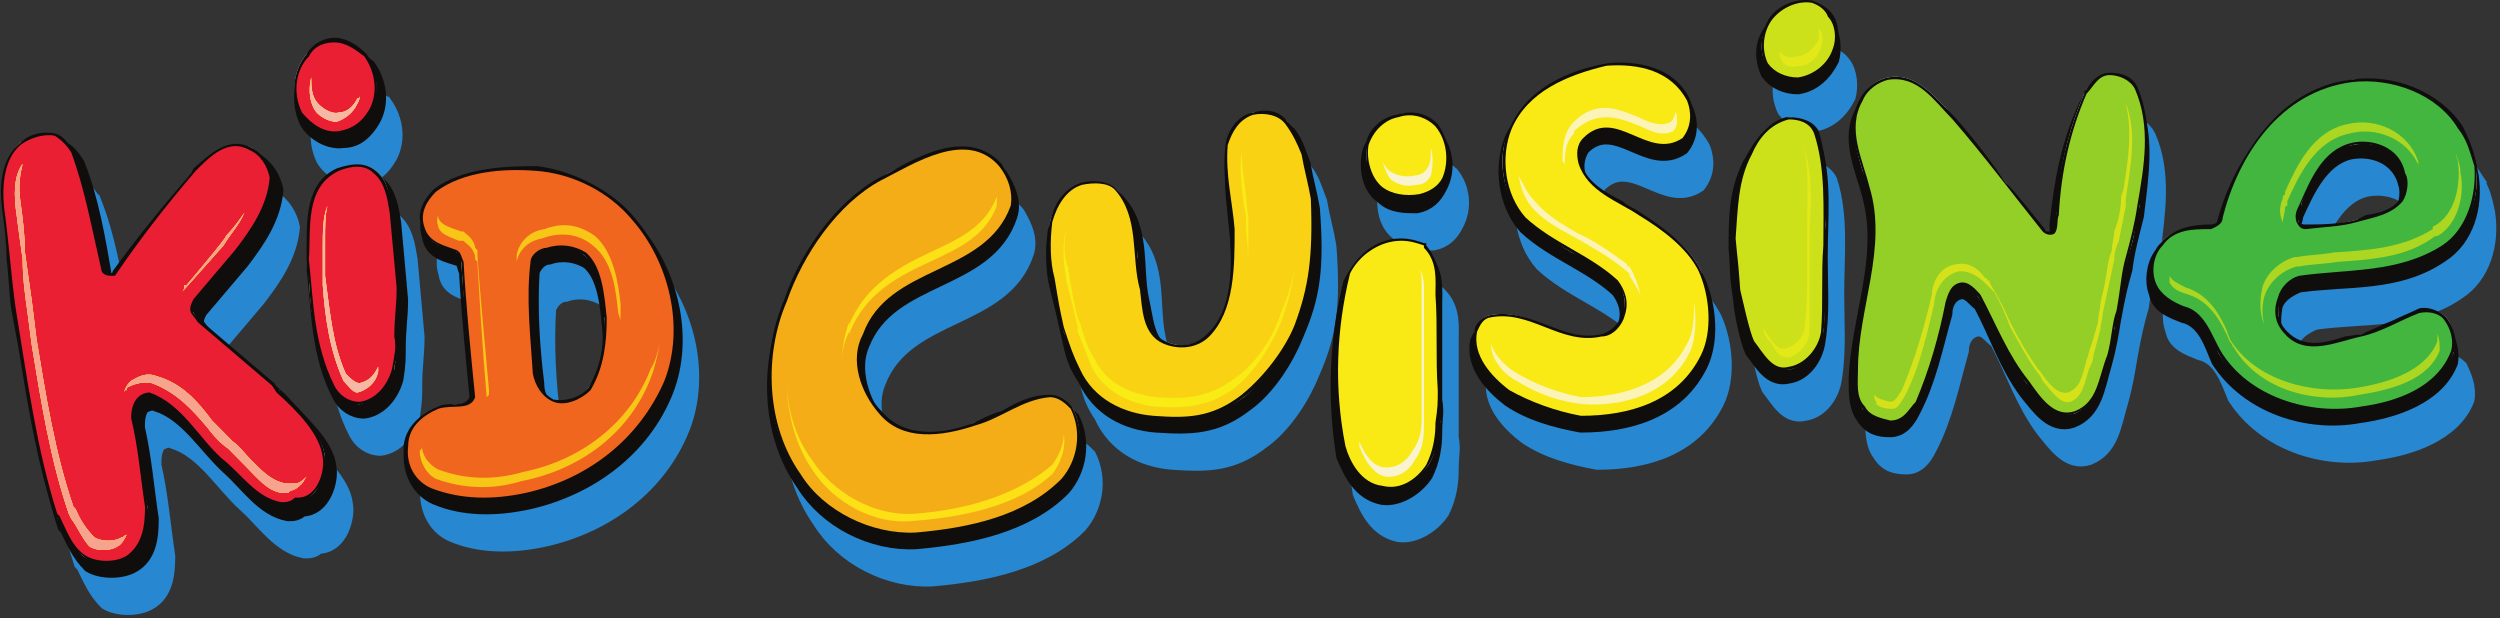 <svg xmlns="http://www.w3.org/2000/svg" xmlns:svg="http://www.w3.org/2000/svg" viewBox="80.78 505.75 1125.25 278.16">
 <rect x="80.78" y="505.75" width="1125.25" height="278.16" fill="#333333" stroke="none"/>
 <g class="layer">
  <title>Layer 1</title>
  <path d="m484.93,607.78c-18.7,10.51 -34.29,33.61 -41.56,54.62c-10.39,24.16 -9.36,55.67 6.23,77.73c10.39,16.8 31.17,27.31 50.91,26.25c23.9,-2.1 49.88,-7.35 66.5,-24.15c7.27,-8.41 9.35,-21.01 4.15,-31.52c-2.08,-2.09 -5.19,-5.25 -9.35,-5.25c-13.51,1.05 -21.82,9.45 -34.29,12.61c-14.55,5.25 -32.21,7.35 -43.65,-5.25c-7.27,-9.45 -12.47,-24.16 -7.27,-35.71c12.47,-31.51 56.11,-26.26 66.5,-57.77c2.08,-6.3 -1.04,-12.6 -4.16,-17.85c-14.55,-16.81 -38.45,-1.05 -54.03,6.3" fill="#2787D0" fill-rule="nonzero" id="svg_5"/>
  <g id="svg_6" transform="matrix(0.663 0 0 -0.67 -1.732 1288.78)">
   <path d="m733.98,1016.05c-28.21,-15.67 -51.71,-50.15 -62.68,-81.49c-15.67,-36.05 -14.11,-83.06 9.4,-115.97c15.67,-25.07 47.01,-40.74 76.79,-39.18c36.04,3.13 75.22,10.97 100.29,36.04c10.97,12.54 14.11,31.35 6.27,47.02c-3.13,3.13 -7.83,7.84 -14.1,7.84c-20.38,-1.57 -32.91,-14.11 -51.72,-18.81c-21.94,-7.84 -48.58,-10.97 -65.81,7.84c-10.97,14.1 -18.81,36.04 -10.97,53.28c18.8,47.01 84.62,39.18 100.29,86.19c3.13,9.4 -1.57,18.8 -6.27,26.64c-21.94,25.07 -57.98,1.57 -81.49,-9.4l0,0l0,0z" fill="none" id="svg_7" stroke="#2787D0" stroke-width="9.31"/>
  </g>
  <path d="m1036.68,560.52c-4.15,0 -7.27,5.25 -9.35,8.41c-8.31,17.85 -11.43,34.66 -13.51,54.61c0,2.1 1.04,6.3 -2.07,8.41c-1.04,2.1 -4.16,1.05 -5.2,-1.05c-13.51,-16.81 -24.93,-33.62 -39.48,-50.43c-8.31,-8.4 -16.63,-19.95 -29.1,-17.85c-5.19,1.05 -10.39,5.25 -11.43,9.45c-7.27,12.61 0,26.26 3.11,38.87c7.27,27.31 -5.19,54.62 -6.23,81.92c0,6.31 0,12.61 3.12,16.81c3.11,5.25 7.27,6.3 12.47,6.3c5.19,0 8.31,-4.2 10.39,-8.4c7.27,-13.65 10.39,-29.41 14.55,-44.11c0,-4.2 2.08,-8.41 6.23,-9.45c4.16,-1.05 6.23,3.15 9.35,5.25c7.27,13.65 11.43,27.31 20.78,39.91c5.2,6.3 11.43,15.75 20.79,12.6c10.39,-4.2 11.43,-14.71 14.55,-25.21c2.07,-7.35 3.11,-13.65 4.15,-19.96c2.08,-11.55 3.12,-15.75 5.19,-23.11c1.04,-8.4 3.12,-15.75 5.2,-24.16c2.07,-17.85 5.19,-35.71 -2.08,-52.52c-2.08,-4.2 -6.23,-6.3 -11.43,-6.3" fill="#2787D0" fill-rule="nonzero" id="svg_8"/>
  <g id="svg_9" transform="matrix(0.663 0 0 -0.67 -1.732 1288.78)">
   <path d="m1566.12,1086.57c-6.26,0 -10.97,-7.84 -14.1,-12.54c-12.54,-26.64 -17.24,-51.71 -20.38,-81.49c0,-3.13 1.57,-9.4 -3.13,-12.53c-1.57,-3.14 -6.27,-1.57 -7.83,1.56c-20.38,25.08 -37.61,50.15 -59.55,75.23c-12.54,12.53 -25.08,29.77 -43.88,26.63c-7.84,-1.56 -15.67,-7.83 -17.24,-14.1c-10.97,-18.81 0,-39.18 4.7,-57.98c10.97,-40.75 -7.84,-81.49 -9.4,-122.24c0,-9.4 0,-18.8 4.7,-25.08c4.7,-7.83 10.97,-9.39 18.8,-9.39c7.84,0 12.54,6.26 15.67,12.53c10.97,20.37 15.68,43.88 21.94,65.82c0,6.27 3.14,12.54 9.4,14.11c6.28,1.56 9.41,-4.71 14.11,-7.84c10.97,-20.37 17.24,-40.75 31.34,-59.55c7.84,-9.4 17.24,-23.51 31.35,-18.81c15.67,6.27 17.24,21.94 21.94,37.61c3.13,10.98 4.7,20.38 6.26,29.78c3.14,17.24 4.71,23.51 7.84,34.47c1.57,12.54 4.7,23.51 7.84,36.05c3.13,26.64 7.83,53.28 -3.14,78.36c-3.13,6.26 -9.4,9.4 -17.24,9.4l0,0l0,0z" fill="none" id="svg_10" stroke="#2787D0" stroke-width="9.31"/>
  </g>
  <path d="m668.85,582.57c-4.16,-4.2 -9.35,-5.25 -14.55,-4.2c-6.24,2.09 -10.39,7.35 -11.43,13.65c-1.04,13.65 1.04,25.21 2.08,37.81c1.04,16.81 1.04,36.77 -11.43,48.32c-5.19,5.25 -13.51,6.31 -19.74,3.15c-9.35,-4.2 -9.35,-15.75 -11.43,-24.16c-3.11,-14.71 1.04,-32.56 -11.43,-45.17c-3.12,-3.15 -9.35,-3.15 -13.51,-2.1c-8.32,3.15 -12.47,9.45 -14.55,16.81c-1.04,8.41 -1.04,17.85 1.04,25.21c3.12,12.61 3.12,12.61 5.19,22.06c2.08,9.45 3.12,12.61 7.27,18.91c6.24,13.65 18.71,19.96 32.21,21.01c15.59,1.05 27.02,1.05 40.53,-9.45c10.39,-7.35 18.71,-21.01 22.86,-31.51c7.27,-16.81 9.35,-29.41 7.27,-56.72c-1.04,-6.3 -3.11,-13.65 -4.15,-19.95c-2.08,-5.25 -3.12,-9.45 -6.23,-13.65" fill="#2787D0" fill-rule="nonzero" id="svg_11"/>
  <g id="svg_12" transform="matrix(0.663 0 0 -0.67 -1.732 1288.78)">
   <path d="m1011.36,1053.66c-6.27,6.27 -14.1,7.84 -21.94,6.27c-9.4,-3.13 -15.67,-10.97 -17.24,-20.37c-1.57,-20.38 1.57,-37.61 3.14,-56.42c1.57,-25.07 1.57,-54.85 -17.24,-72.09c-7.84,-7.84 -20.37,-9.4 -29.78,-4.7c-14.1,6.27 -14.1,23.51 -17.24,36.04c-4.69,21.94 1.57,48.59 -17.23,67.39c-4.71,4.7 -14.11,4.7 -20.37,3.14c-12.54,-4.71 -18.81,-14.11 -21.95,-25.08c-1.56,-12.54 -1.56,-26.64 1.57,-37.61c4.7,-18.8 4.7,-18.8 7.84,-32.91c3.13,-14.11 4.7,-18.81 10.97,-28.21c9.4,-20.37 28.2,-29.77 48.58,-31.34c23.51,-1.57 40.74,-1.57 61.11,14.11c15.68,10.96 28.21,31.33 34.48,47.01c10.97,25.07 14.11,43.87 10.97,84.62c-1.57,9.41 -4.7,20.37 -6.27,29.78c-3.13,7.83 -4.7,14.1 -9.4,20.37l0,0l0,0z" fill="none" id="svg_13" stroke="#2787D0" stroke-width="9.31"/>
  </g>
  <path d="m811.21,556.32c-17.67,4.2 -34.29,11.55 -42.61,28.36c-5.19,12.6 -3.12,29.41 6.23,39.91c12.47,11.55 29.1,16.81 41.57,28.36c3.11,4.2 5.19,9.45 3.11,15.75c-1.03,4.21 -5.19,9.46 -10.39,9.46c-18.7,4.2 -32.21,-12.61 -50.91,-8.41c-3.12,1.05 -4.16,4.2 -5.19,6.3c-2.08,10.51 6.23,19.96 14.55,26.26c9.35,6.31 20.78,9.45 32.21,11.55c21.82,0 43.64,-6.3 54.03,-27.31c5.19,-10.51 4.16,-26.26 -1.04,-37.81c-5.19,-10.51 -16.63,-18.91 -27.01,-25.21c-9.35,-6.3 -22.87,-10.5 -27.02,-23.11c-1.04,-4.2 0,-8.4 2.08,-11.55c14.55,-14.71 29.09,10.51 44.68,0c4.15,-5.25 4.15,-11.55 2.08,-16.81c-7.27,-13.65 -21.82,-16.81 -36.37,-15.75" fill="#2787D0" fill-rule="nonzero" id="svg_14"/>
  <g id="svg_15" transform="matrix(0.663 0 0 -0.67 -1.732 1288.78)">
   <path d="m1226.06,1092.84c-26.64,-6.27 -51.72,-17.24 -64.25,-42.32c-7.84,-18.8 -4.71,-43.87 9.4,-59.54c18.8,-17.24 43.88,-25.08 62.68,-42.32c4.71,-6.27 7.84,-14.1 4.71,-23.5c-1.57,-6.27 -7.84,-14.11 -15.68,-14.11c-28.21,-6.27 -48.58,18.81 -76.78,12.54c-4.71,-1.57 -6.28,-6.27 -7.84,-9.4c-3.13,-15.68 9.4,-29.78 21.94,-39.18c14.1,-9.41 31.34,-14.11 48.58,-17.24c32.91,0 65.82,9.4 81.49,40.74c7.84,15.68 6.27,39.18 -1.57,56.42c-7.83,15.67 -25.07,28.21 -40.74,37.62c-14.11,9.4 -34.48,15.66 -40.75,34.47c-1.56,6.27 0,12.54 3.13,17.24c21.94,21.94 43.89,-15.68 67.4,0c6.26,7.83 6.26,17.24 3.13,25.07c-10.97,20.37 -32.91,25.08 -54.85,23.51z" fill="none" id="svg_16" stroke="#2787D0" stroke-width="9.31"/>
  </g>
  <path d="m1194.62,584.67c-10.39,-15.75 -30.13,-23.11 -48.83,-21.01c-31.18,4.2 -49.88,32.56 -57.15,60.92c0,3.15 -3.12,4.2 -6.23,5.25c-7.28,0 -15.59,1.05 -21.83,7.35c-3.11,4.2 -4.15,11.55 -2.07,16.81c1.03,6.3 7.27,8.4 12.47,10.5c9.35,2.1 12.47,12.61 15.59,19.96c13.51,21.01 40.53,29.41 63.38,25.21c15.59,-2.11 35.33,-8.41 41.57,-24.17c1.04,-5.25 -1.04,-10.5 -3.12,-14.71c-3.11,-3.15 -8.31,-4.2 -11.43,-3.15c-9.35,3.15 -17.66,8.4 -25.97,10.51c-11.43,2.1 -24.94,9.45 -35.33,-1.05c-4.15,-4.2 -4.15,-10.51 -3.11,-16.81c1.04,-4.2 5.19,-7.35 10.39,-9.45c21.83,-3.15 44.69,0 64.42,-13.65c11.43,-7.35 15.59,-22.06 13.51,-35.71c-1.04,-5.25 -2.08,-10.51 -6.24,-16.81l0,0l0,0zm-23.9,19.96c1.04,3.15 1.04,9.45 -2.07,12.6c-5.2,7.35 -13.51,7.35 -20.79,9.45c-7.27,2.1 -14.55,3.15 -21.82,3.15c-2.08,0 -4.16,-1.05 -5.19,-3.15c-1.04,-2.1 1.03,-5.25 1.03,-7.35c5.2,-11.55 11.43,-25.21 23.91,-28.36c10.39,-2.1 21.82,2.1 24.93,13.66" fill="#2787D0" fill-rule="nonzero" id="svg_17"/>
  <g id="svg_18" transform="matrix(1 0 0 1 0 0) matrix(0.663 0 0 -0.67 -1.732 1288.78)">
   <path d="m1804.33,1050.52c-15.67,23.51 -45.45,34.48 -73.66,31.35c-47.01,-6.27 -75.22,-48.58 -86.19,-90.89c0,-4.71 -4.7,-6.28 -9.4,-7.84c-10.98,0 -23.51,-1.57 -32.91,-10.97c-4.71,-6.27 -6.27,-17.24 -3.13,-25.07c1.56,-9.41 10.96,-12.54 18.8,-15.68c14.1,-3.13 18.8,-18.8 23.51,-29.77c20.37,-31.34 61.11,-43.88 95.59,-37.61c23.51,3.13 53.28,12.54 62.69,36.04c1.56,7.84 -1.58,15.67 -4.71,21.94c-4.7,4.7 -12.53,6.27 -17.24,4.7c-14.1,-4.7 -26.64,-12.53 -39.17,-15.67c-17.24,-3.13 -37.61,-14.1 -53.29,1.57c-6.27,6.27 -6.27,15.67 -4.69,25.07c1.56,6.27 7.83,10.97 15.66,14.11c32.91,4.7 67.39,0 97.17,20.37c17.23,10.97 23.5,32.91 20.37,53.28c-1.57,7.84 -3.14,15.67 -9.4,25.07zm-36.05,-29.77c1.57,-4.7 1.57,-14.1 -3.13,-18.8c-7.84,-10.97 -20.38,-10.97 -31.34,-14.11c-10.97,-3.14 -21.94,-4.7 -32.91,-4.7c-3.14,0 -6.27,1.56 -7.84,4.7c-1.56,3.14 1.57,7.84 1.57,10.97c7.83,17.24 17.24,37.61 36.04,42.31c15.67,3.14 32.91,-3.13 37.61,-20.37z" fill="none" id="svg_19" stroke="#2787D0" stroke-width="9.31"/>
  </g>
  <path d="m717.69,579.42c-6.23,2.1 -12.47,6.3 -13.51,12.61c-1.04,6.3 0,14.71 6.23,18.91c4.16,4.2 10.39,4.2 15.59,4.2c5.2,-1.05 8.31,-4.2 10.39,-8.4c4.15,-7.35 3.11,-16.81 -2.08,-23.11c-5.19,-4.2 -11.43,-6.3 -16.63,-4.2zm1.04,55.67c-10.39,1.05 -18.7,6.3 -22.86,14.71c-6.23,25.21 -7.27,51.47 -3.11,77.72c3.11,7.35 7.27,16.81 17.66,18.91c7.27,1.05 15.59,-4.2 19.75,-10.51c3.11,-6.3 4.15,-12.6 4.15,-18.91c0,-7.35 1.04,-8.4 0,-14.71c0,-13.65 0,-28.36 0,-43.06c0,-6.31 1.04,-14.71 -5.19,-21.01l0,0l-1.04,-1.05c-3.12,-1.05 -6.23,-2.1 -9.35,-2.1" fill="#2787D0" fill-rule="nonzero" id="svg_20"/>
  <g id="svg_21" transform="matrix(0.663 0 0 -0.67 -1.732 1288.78)">
   <path d="m1085.02,1058.36c-9.41,-3.13 -18.81,-9.4 -20.37,-18.8c-1.58,-9.41 0,-21.95 9.4,-28.21c6.27,-6.27 15.67,-6.27 23.5,-6.27c7.84,1.57 12.54,6.27 15.67,12.53c6.27,10.97 4.7,25.08 -3.13,34.48c-7.84,6.27 -17.24,9.41 -25.07,6.27l0,0l0,0zm1.56,-83.06c-15.67,-1.56 -28.2,-9.4 -34.48,-21.94c-9.4,-37.61 -10.96,-76.78 -4.69,-115.96c4.69,-10.97 10.97,-25.08 26.64,-28.21c10.97,-1.57 23.5,6.26 29.77,15.67c4.7,9.4 6.27,18.8 6.27,28.21c0,10.97 1.57,12.53 0,21.94c0,20.37 0,42.31 0,64.25c0,9.4 1.57,21.94 -7.84,31.34l0,0l-1.56,1.57c-4.7,1.57 -9.41,3.13 -14.11,3.13z" fill="none" id="svg_22" stroke="#2787D0" stroke-width="9.31"/>
  </g>
  <path d="m902.65,529c-6.24,-1.05 -13.51,1.05 -16.63,6.3c-5.19,5.26 -5.19,13.66 -2.08,19.96c3.12,4.2 8.31,6.3 13.51,6.3c7.28,-1.05 12.47,-6.3 15.59,-12.6c1.03,-4.2 1.03,-10.51 -2.08,-14.71c-2.08,-3.15 -5.19,-4.2 -8.31,-5.25l0,0l0,0zm-10.39,51.47c-8.31,2.11 -12.47,9.45 -16.63,15.76c-6.23,12.61 -6.23,24.16 -6.23,37.81c1.04,12.61 0,9.45 2.08,23.11c0,4.2 3.11,18.91 5.19,23.11c4.16,5.25 8.31,13.65 16.63,11.55c7.27,-1.05 12.47,-8.41 13.51,-15.76c2.08,-12.6 1.04,-26.25 1.04,-37.81c0,-17.85 2.08,-35.71 -3.11,-51.47c-2.08,-4.2 -7.28,-6.31 -12.47,-6.31" fill="#2787D0" fill-rule="nonzero" id="svg_23"/>
  <g id="svg_24" transform="matrix(0.663 0 0 -0.67 -1.732 1288.78)">
   <path d="m1363.96,1133.58c-9.4,1.57 -20.37,-1.56 -25.07,-9.4c-7.84,-7.84 -7.84,-20.37 -3.13,-29.77c4.7,-6.27 12.53,-9.41 20.37,-9.41c10.97,1.57 18.8,9.41 23.51,18.81c1.56,6.26 1.56,15.67 -3.14,21.94c-3.13,4.7 -7.83,6.27 -12.54,7.83l0,0l0,0zm-15.67,-76.78c-12.53,-3.14 -18.8,-14.11 -25.07,-23.51c-9.41,-18.81 -9.41,-36.05 -9.41,-56.42c1.57,-18.8 0,-14.11 3.14,-34.48c0,-6.26 4.7,-28.2 7.84,-34.48c6.26,-7.83 12.53,-20.37 25.07,-17.23c10.97,1.57 18.81,12.53 20.37,23.51c3.14,18.8 1.57,39.17 1.57,56.41c0,26.64 3.13,53.28 -4.7,76.79c-3.14,6.27 -10.97,9.41 -18.81,9.41z" fill="none" id="svg_25" stroke="#2787D0" stroke-width="9.31"/>
  </g>
  <path d="m123.33,596.23c6.24,15.75 9.35,33.61 12.47,52.52c1.04,1.05 3.11,3.15 5.19,3.15l0,0l2.08,-1.05c11.43,-16.81 22.86,-30.46 36.37,-46.21c6.23,-6.31 14.55,-14.71 23.9,-10.51c5.19,3.15 8.31,8.4 9.35,13.65c-1.04,12.61 -8.31,23.11 -15.59,32.56l0,0l-18.71,22.06c-1.03,2.1 -2.07,4.2 -1.03,6.3l0,0l3.11,4.21l33.25,28.35l2.08,2.11c8.31,9.45 19.74,18.91 20.78,29.41c1.04,5.25 -2.08,18.91 -12.47,18.91c-2.08,2.11 -4.16,2.11 -6.24,2.11c-11.43,-2.11 -18.7,-13.65 -27.01,-21.01c-10.39,-9.45 -18.71,-24.15 -32.21,-28.36c-2.08,-1.05 -4.16,0 -6.23,1.05c-2.08,3.15 -2.08,6.3 -2.08,9.45c3.11,13.65 4.15,27.31 6.23,40.97c0,8.4 -1.03,16.81 -8.31,21.01c-5.19,3.15 -14.55,3.15 -19.74,0c-5.2,-5.25 -7.27,-10.51 -10.39,-16.81l0,0l-1.04,-1.05c-9.35,-29.41 -13.51,-60.92 -18.71,-92.44c-2.07,-15.75 -3.11,-30.46 -5.19,-46.21c-1.04,-10.51 0,-21.01 7.27,-28.36c4.16,-3.15 9.35,-4.2 15.59,-3.15c3.12,1.05 5.2,4.2 7.27,7.35" fill="#2787D0" fill-rule="nonzero" id="svg_26"/>
  <g id="svg_27" transform="matrix(0.663 0 0 -0.67 -1.732 1288.78)">
   <path d="m188.62,1033.29c9.41,-23.51 14.11,-50.15 18.81,-78.36c1.57,-1.57 4.7,-4.7 7.83,-4.7l0,0l3.14,1.57c17.23,25.07 34.48,45.44 54.85,68.95c9.4,9.4 21.94,21.94 36.04,15.67c7.84,-4.7 12.54,-12.54 14.1,-20.37c-1.56,-18.81 -12.53,-34.48 -23.5,-48.58l0,0l-28.21,-32.91c-1.57,-3.14 -3.13,-6.27 -1.57,-9.4l0,0l4.7,-6.27l50.15,-42.31l3.14,-3.14c12.53,-14.1 29.77,-28.21 31.34,-43.88c1.57,-7.84 -3.13,-28.21 -18.81,-28.21c-3.13,-3.13 -6.27,-3.13 -9.4,-3.13c-17.24,3.13 -28.21,20.37 -40.74,31.34c-15.68,14.1 -28.21,36.04 -48.59,42.32c-3.13,1.56 -6.27,0 -9.4,-1.57c-3.13,-4.71 -3.13,-9.41 -3.13,-14.11c4.7,-20.37 6.26,-40.75 9.4,-61.12c0,-12.53 -1.57,-25.07 -12.54,-31.34c-7.83,-4.7 -21.94,-4.7 -29.77,0c-7.84,7.84 -10.97,15.67 -15.67,25.08l0,0l-1.57,1.56c-14.11,43.88 -20.37,90.9 -28.21,137.91c-3.13,23.51 -4.7,45.45 -7.84,68.95c-1.56,15.68 0,31.34 10.97,42.32c6.28,4.7 14.11,6.26 23.51,4.7c4.7,-1.57 7.84,-6.27 10.97,-10.97l0,0l0,0z" fill="none" id="svg_28" stroke="#2787D0" stroke-width="9.31"/>
  </g>
  <path d="m254.26,552.11c5.19,7.35 6.23,16.81 2.08,24.16c-3.12,5.25 -7.28,9.45 -13.51,9.45c-6.23,1.05 -13.51,-3.15 -16.63,-8.4c-4.15,-8.4 -3.11,-18.91 3.12,-25.21c2.08,-4.2 6.23,-6.3 11.43,-6.3c5.2,0 9.35,3.15 13.51,6.3l0,0l0,0zm4.15,52.52c5.2,4.2 6.24,11.55 7.27,17.85c1.04,11.55 2.08,23.11 3.12,34.66c0,8.41 -1.04,12.61 -1.04,22.06c0,4.2 0,7.35 -1.04,13.65c-2.07,7.35 -7.27,13.65 -14.55,14.71c-5.19,0 -9.35,-3.15 -11.43,-7.35c-9.35,-17.85 -9.35,-37.81 -11.43,-56.72c1.04,-13.66 -2.08,-32.56 13.51,-39.91c5.19,-1.05 11.43,-3.15 15.59,1.05" fill="#2787D0" fill-rule="nonzero" id="svg_29"/>
  <g id="svg_30" transform="matrix(0.663 0 0 -0.67 -1.732 1288.78)">
   <path d="m386.08,1099.11c7.83,-10.97 9.4,-25.08 3.14,-36.05c-4.71,-7.83 -10.98,-14.1 -20.38,-14.1c-9.4,-1.57 -20.37,4.7 -25.07,12.54c-6.27,12.53 -4.7,28.2 4.7,37.61c3.13,6.26 9.4,9.4 17.24,9.4c7.83,0 14.1,-4.7 20.37,-9.4zm6.27,-78.36c7.84,-6.27 9.4,-17.24 10.97,-26.64c1.56,-17.24 3.13,-34.48 4.7,-51.72c0,-12.53 -1.57,-18.8 -1.57,-32.9c0,-6.28 0,-10.98 -1.57,-20.38c-3.13,-10.97 -10.97,-20.37 -21.94,-21.94c-7.83,0 -14.1,4.71 -17.23,10.97c-14.11,26.64 -14.11,56.42 -17.24,84.62c1.57,20.38 -3.14,48.59 20.37,59.56c7.84,1.56 17.24,4.7 23.51,-1.57z" fill="none" id="svg_31" stroke="#2787D0" stroke-width="9.31"/>
  </g>
  <path d="m373.75,625.63c16.63,18.91 23.9,48.32 14.55,72.48c-10.39,26.26 -34.29,44.12 -62.34,50.42c-14.55,3.15 -29.1,3.15 -41.57,-2.1c-7.27,-3.15 -11.43,-10.51 -11.43,-18.91c0,-8.41 7.27,-13.66 14.55,-16.81c5.19,-2.09 13.51,1.05 15.58,-5.25c-2.07,-21.01 -4.15,-42.01 -5.19,-60.92c-1.04,-2.1 -1.04,-4.2 -2.08,-5.25c-6.23,-2.1 -13.51,-3.15 -14.55,-10.51c-2.07,-6.3 0,-11.55 4.16,-15.75c12.47,-9.45 31.17,-10.51 45.72,-9.45c15.59,1.05 32.21,9.45 42.6,22.05l0,0l0,0zm-38.45,12.61c-3.11,0 -6.23,3.15 -7.27,6.3c-1.04,16.81 0,33.61 2.08,50.42c0,6.3 3.12,10.51 8.31,12.61c5.19,2.1 12.47,-1.05 16.63,-5.25c6.23,-9.45 8.31,-22.05 7.27,-32.56c-1.04,-10.5 -2.08,-23.11 -9.35,-29.41c-5.19,-3.15 -11.43,-4.2 -17.67,-2.1" fill="#2787D0" fill-rule="nonzero" id="svg_32"/>
  <g id="svg_33" transform="matrix(0.663 0 0 -0.67 -1.732 1288.78)">
   <path d="m566.3,989.41c25.07,-28.21 36.04,-72.09 21.94,-108.13c-15.67,-39.18 -51.72,-65.83 -94.03,-75.23c-21.94,-4.7 -43.88,-4.7 -62.68,3.14c-10.97,4.7 -17.24,15.67 -17.24,28.21c0,12.54 10.97,20.37 21.94,25.07c7.83,3.13 20.37,-1.57 23.5,7.84c-3.13,31.34 -6.26,62.68 -7.83,90.89c-1.57,3.13 -1.57,6.27 -3.14,7.84c-9.4,3.13 -20.37,4.7 -21.94,15.66c-3.13,9.41 0,17.25 6.27,23.51c18.81,14.11 47.02,15.67 68.96,14.11c23.5,-1.57 48.58,-14.11 64.25,-32.91l0,0l0,0zm-57.98,-18.81c-4.7,0 -9.41,-4.7 -10.98,-9.4c-1.56,-25.07 0,-50.15 3.14,-75.22c0,-9.4 4.7,-15.67 12.54,-18.81c7.83,-3.14 18.8,1.57 25.07,7.84c9.4,14.1 12.54,32.9 10.97,48.58c-1.57,15.67 -3.13,34.48 -14.1,43.88c-7.84,4.7 -17.24,6.27 -26.64,3.13z" fill="none" id="svg_34" stroke="#2787D0" stroke-width="9.31"/>
  </g>
  <path d="m477.51,591.03c-18.7,10.51 -34.29,33.61 -41.56,54.62c-10.39,24.16 -9.35,55.67 6.23,77.72c10.39,16.81 31.17,27.31 50.91,26.26c23.9,-2.1 49.88,-7.35 66.5,-24.15c7.28,-8.41 9.35,-21.01 4.16,-31.51c-2.08,-2.1 -5.19,-5.25 -9.35,-5.25c-13.51,1.05 -21.82,9.45 -34.29,12.61c-14.55,5.25 -32.21,7.35 -43.65,-5.25c-7.27,-9.45 -12.47,-24.16 -7.27,-35.71c12.47,-31.51 56.11,-26.26 66.5,-57.77c2.07,-6.3 -1.04,-12.6 -4.16,-17.85c-14.55,-16.81 -38.45,-1.05 -54.03,6.3" fill="#FFFFFF" fill-rule="nonzero" id="svg_35"/>
  <g id="svg_36" transform="matrix(0.663 0 0 -0.67 -1.732 1288.78)">
   <path d="m722.79,1041.04c-28.21,-15.67 -51.71,-50.15 -62.68,-81.48c-15.68,-36.05 -14.11,-83.06 9.4,-115.97c15.67,-25.08 47.01,-40.75 76.79,-39.18c36.04,3.13 75.22,10.97 100.29,36.04c10.97,12.54 14.11,31.34 6.27,47.01c-3.13,3.14 -7.84,7.84 -14.1,7.84c-20.38,-1.57 -32.91,-14.1 -51.72,-18.8c-21.94,-7.84 -48.58,-10.98 -65.82,7.83c-10.97,14.11 -18.8,36.05 -10.97,53.28c18.81,47.02 84.63,39.18 100.3,86.2c3.13,9.4 -1.57,18.8 -6.27,26.63c-21.94,25.08 -57.99,1.57 -81.49,-9.4l0,0l0,0z" fill="none" id="svg_37" stroke="#FFFFFF" stroke-width="6.37"/>
  </g>
  <path d="m1029.27,543.76c-4.16,0 -7.28,5.25 -9.35,8.41c-8.31,17.85 -11.43,34.66 -13.51,54.62c0,2.09 1.04,6.3 -2.07,8.4c-1.04,2.1 -4.16,1.05 -5.2,-1.05c-13.51,-16.8 -24.94,-33.61 -39.49,-50.41c-8.31,-8.41 -16.62,-19.96 -29.09,-17.86c-5.19,1.05 -10.39,5.25 -11.43,9.45c-7.27,12.61 0,26.26 3.12,38.87c7.27,27.31 -5.19,54.62 -6.23,81.92c0,6.3 0,12.61 3.11,16.81c3.12,5.25 7.27,6.31 12.47,6.31c5.19,0 8.31,-4.21 10.39,-8.41c7.27,-13.65 10.39,-29.41 14.55,-44.11c0,-4.2 2.07,-8.41 6.23,-9.45c4.15,-1.05 6.23,3.15 9.35,5.25c7.27,13.65 11.43,27.31 20.78,39.91c5.2,6.31 11.43,15.76 20.78,12.61c10.39,-4.2 11.43,-14.71 14.55,-25.21c2.09,-7.35 3.12,-13.65 4.16,-19.96c2.08,-11.55 3.11,-15.75 5.2,-23.11c1.03,-8.4 3.11,-15.75 5.19,-24.16c2.08,-17.85 5.19,-35.71 -2.08,-52.52c-2.08,-4.2 -6.23,-6.3 -11.43,-6.3" fill="#FFFFFF" fill-rule="nonzero" id="svg_38"/>
  <g id="svg_39" transform="matrix(0.663 0 0 -0.67 -1.732 1288.78)">
   <path d="m1554.93,1111.56c-6.27,0 -10.97,-7.83 -14.1,-12.53c-12.54,-26.65 -17.24,-51.72 -20.37,-81.5c0,-3.13 1.56,-9.4 -3.14,-12.53c-1.57,-3.13 -6.27,-1.57 -7.83,1.57c-20.38,25.07 -37.62,50.14 -59.56,75.22c-12.53,12.53 -25.07,29.77 -43.87,26.64c-7.84,-1.57 -15.68,-7.84 -17.24,-14.11c-10.97,-18.8 0,-39.17 4.7,-57.98c10.97,-40.74 -7.83,-81.49 -9.4,-122.23c0,-9.4 0,-18.81 4.7,-25.08c4.7,-7.83 10.96,-9.4 18.8,-9.4c7.84,0 12.54,6.27 15.67,12.53c10.97,20.38 15.67,43.89 21.94,65.83c0,6.26 3.14,12.53 9.41,14.1c6.26,1.57 9.4,-4.7 14.1,-7.84c10.97,-20.37 17.24,-40.74 31.34,-59.54c7.84,-9.41 17.24,-23.51 31.34,-18.81c15.68,6.26 17.24,21.94 21.94,37.61c3.14,10.97 4.71,20.37 6.27,29.77c3.14,17.24 4.7,23.51 7.84,34.48c1.57,12.54 4.7,23.51 7.84,36.05c3.13,26.63 7.83,53.27 -3.14,78.35c-3.13,6.27 -9.4,9.4 -17.24,9.4l0,0l0,0z" fill="none" id="svg_40" stroke="#FFFFFF" stroke-width="6.37"/>
  </g>
  <path d="m661.43,565.82c-4.16,-4.2 -9.35,-5.25 -14.55,-4.2c-6.23,2.1 -10.39,7.35 -11.43,13.65c-1.04,13.65 1.04,25.21 2.08,37.81c1.03,16.81 1.03,36.76 -11.43,48.32c-5.19,5.25 -13.51,6.3 -19.75,3.15c-9.35,-4.2 -9.35,-15.75 -11.43,-24.16c-3.12,-14.7 1.04,-32.56 -11.43,-45.17c-3.12,-3.15 -9.35,-3.15 -13.51,-2.1c-8.31,3.15 -12.47,9.45 -14.55,16.81c-1.04,8.41 -1.04,17.85 1.04,25.21c3.11,12.6 3.11,12.6 5.19,22.06c2.08,9.45 3.12,12.6 7.27,18.9c6.24,13.66 18.71,19.96 32.21,21.01c15.59,1.05 27.02,1.05 40.53,-9.45c10.39,-7.36 18.7,-21.01 22.86,-31.51c7.27,-16.81 9.35,-29.41 7.27,-56.72c-1.04,-6.31 -3.11,-13.66 -4.15,-19.96c-2.08,-5.25 -3.12,-9.45 -6.23,-13.65" fill="#FFFFFF" fill-rule="nonzero" id="svg_41"/>
  <g id="svg_42" transform="matrix(0.663 0 0 -0.67 -1.732 1288.78)">
   <path d="m1000.17,1078.65c-6.27,6.27 -14.1,7.84 -21.94,6.27c-9.4,-3.13 -15.67,-10.97 -17.24,-20.37c-1.57,-20.37 1.57,-37.61 3.14,-56.42c1.56,-25.07 1.56,-54.85 -17.24,-72.08c-7.84,-7.84 -20.38,-9.41 -29.78,-4.71c-14.1,6.27 -14.1,23.51 -17.23,36.05c-4.71,21.94 1.56,48.58 -17.24,67.38c-4.71,4.71 -14.11,4.71 -20.38,3.14c-12.53,-4.7 -18.8,-14.1 -21.93,-25.08c-1.57,-12.53 -1.57,-26.63 1.56,-37.61c4.7,-18.8 4.7,-18.8 7.84,-32.91c3.13,-14.1 4.7,-18.8 10.97,-28.2c9.4,-20.38 28.2,-29.78 48.58,-31.35c23.5,-1.56 40.74,-1.56 61.12,14.11c15.66,10.97 28.2,31.34 34.47,47.01c10.97,25.08 14.11,43.88 10.97,84.63c-1.56,9.4 -4.7,20.37 -6.27,29.77c-3.13,7.84 -4.7,14.1 -9.4,20.37l0,0l0,0z" fill="none" id="svg_43" stroke="#FFFFFF" stroke-width="6.37"/>
  </g>
  <path d="m803.78,539.56c-17.66,4.2 -34.29,11.55 -42.6,28.36c-5.19,12.61 -3.12,29.41 6.23,39.91c12.47,11.55 29.09,16.81 41.57,28.36c3.11,4.2 5.19,9.45 3.11,15.75c-1.04,4.21 -5.19,9.46 -10.39,9.46c-18.71,4.2 -32.21,-12.61 -50.92,-8.41c-3.12,1.05 -4.15,4.21 -5.19,6.31c-2.08,10.5 6.23,19.95 14.55,26.25c9.35,6.31 20.78,9.45 32.21,11.56c21.82,0 43.64,-6.31 54.03,-27.31c5.19,-10.5 4.15,-26.26 -1.04,-37.81c-5.19,-10.51 -16.63,-18.91 -27.02,-25.21c-9.35,-6.31 -22.86,-10.51 -27.01,-23.11c-1.04,-4.2 0,-8.4 2.08,-11.55c14.55,-14.7 29.09,10.51 44.68,0c4.15,-5.25 4.15,-11.55 2.08,-16.81c-7.27,-13.65 -21.83,-16.81 -36.37,-15.75" fill="#FFFFFF" fill-rule="nonzero" id="svg_44"/>
  <g id="svg_45" transform="matrix(0.663 0 0 -0.67 -1.732 1288.78)">
   <path d="m1214.87,1117.83c-26.64,-6.27 -51.72,-17.24 -64.26,-42.31c-7.83,-18.81 -4.7,-43.88 9.4,-59.55c18.81,-17.24 43.89,-25.08 62.69,-42.31c4.7,-6.27 7.84,-14.11 4.7,-23.51c-1.57,-6.27 -7.83,-14.11 -15.67,-14.11c-28.21,-6.27 -48.58,18.81 -76.79,12.54c-4.7,-1.56 -6.27,-6.27 -7.83,-9.4c-3.14,-15.67 9.4,-29.78 21.94,-39.18c14.1,-9.4 31.34,-14.1 48.58,-17.24c32.91,0 65.82,9.4 81.49,40.75c7.83,15.67 6.27,39.18 -1.57,56.41c-7.83,15.68 -25.07,28.21 -40.75,37.61c-14.1,9.41 -34.47,15.68 -40.74,34.48c-1.57,6.27 0,12.54 3.13,17.24c21.94,21.94 43.89,-15.67 67.39,0c6.27,7.83 6.27,17.24 3.14,25.07c-10.97,20.37 -32.92,25.08 -54.85,23.51l0,0l0,0z" fill="none" id="svg_46" stroke="#FFFFFF" stroke-width="6.37"/>
  </g>
  <path d="m1187.2,567.92c-10.39,-15.75 -30.13,-23.11 -48.83,-21.01c-31.17,4.2 -49.88,32.56 -57.15,60.92c0,3.15 -3.12,4.21 -6.23,5.25c-7.28,0 -15.59,1.05 -21.83,7.35c-3.11,4.2 -4.15,11.55 -2.07,16.81c1.04,6.3 7.27,8.4 12.47,10.5c9.35,2.1 12.47,12.61 15.59,19.96c13.51,21.01 40.53,29.41 63.38,25.21c15.59,-2.1 35.33,-8.4 41.57,-24.16c1.03,-5.25 -1.04,-10.5 -3.12,-14.7c-3.12,-3.15 -8.31,-4.21 -11.43,-3.15c-9.35,3.15 -17.66,8.41 -25.97,10.51c-11.43,2.1 -24.94,9.45 -35.33,-1.05c-4.15,-4.2 -4.15,-10.51 -3.11,-16.81c1.04,-4.2 5.19,-7.35 10.39,-9.45c21.83,-3.15 44.69,0 64.42,-13.65c11.43,-7.35 15.59,-22.06 13.51,-35.71c-1.03,-5.25 -2.07,-10.51 -6.23,-16.81l0,0l0,0zm-23.9,19.96c1.04,3.15 1.04,9.45 -2.07,12.6c-5.2,7.35 -13.51,7.35 -20.79,9.45c-7.27,2.11 -14.55,3.15 -21.82,3.15c-2.08,0 -4.15,-1.05 -5.19,-3.15c-1.04,-2.1 1.04,-5.25 1.04,-7.35c5.19,-11.55 11.43,-25.21 23.9,-28.36c10.39,-2.1 21.82,2.11 24.93,13.66" fill="#FFFFFF" fill-rule="nonzero" id="svg_47"/>
  <g id="svg_48" transform="matrix(0.663 0 0 -0.67 -1.732 1288.78)">
   <path d="m1793.13,1075.52c-15.66,23.51 -45.44,34.48 -73.65,31.34c-47.01,-6.27 -75.22,-48.58 -86.19,-90.89c0,-4.7 -4.7,-6.27 -9.41,-7.84c-10.97,0 -23.5,-1.56 -32.9,-10.97c-4.7,-6.27 -6.27,-17.24 -3.14,-25.07c1.57,-9.4 10.97,-12.54 18.81,-15.67c14.1,-3.14 18.81,-18.81 23.5,-29.78c20.38,-31.34 61.12,-43.88 95.6,-37.61c23.51,3.13 53.28,12.54 62.69,36.05c1.56,7.83 -1.57,15.67 -4.71,21.94c-4.7,4.69 -12.54,6.26 -17.24,4.69c-14.1,-4.69 -26.64,-12.53 -39.17,-15.67c-17.24,-3.13 -37.62,-14.1 -53.29,1.57c-6.26,6.27 -6.26,15.67 -4.7,25.08c1.57,6.27 7.84,10.97 15.67,14.1c32.91,4.7 67.39,0 97.16,20.37c17.25,10.97 23.51,32.91 20.38,53.28c-1.57,7.84 -3.13,15.68 -9.41,25.08l0,0l0,0zm-36.04,-29.78c1.57,-4.7 1.57,-14.1 -3.13,-18.8c-7.84,-10.97 -20.38,-10.97 -31.35,-14.11c-10.97,-3.13 -21.94,-4.7 -32.91,-4.7c-3.13,0 -6.26,1.57 -7.83,4.7c-1.57,3.14 1.57,7.84 1.57,10.98c7.83,17.23 17.23,37.61 36.04,42.31c15.67,3.13 32.91,-3.14 37.61,-20.38z" fill="none" id="svg_49" stroke="#FFFFFF" stroke-width="6.37"/>
  </g>
  <path d="m710.27,562.67c-6.24,2.1 -12.47,6.3 -13.51,12.61c-1.04,6.3 0,14.71 6.24,18.91c4.15,4.2 10.39,4.2 15.58,4.2c5.2,-1.05 8.31,-4.2 10.39,-8.4c4.15,-7.35 3.12,-16.81 -2.08,-23.11c-5.19,-4.21 -11.43,-6.31 -16.62,-4.21l0,0l0,0zm1.03,55.67c-10.39,1.05 -18.7,6.3 -22.86,14.7c-6.23,25.21 -7.27,51.47 -3.11,77.73c3.11,7.35 7.27,16.81 17.67,18.91c7.27,1.05 15.58,-4.2 19.74,-10.51c3.11,-6.3 4.15,-12.6 4.15,-18.91c0,-7.35 1.04,-8.4 0,-14.71c0,-13.65 0,-28.35 0,-43.06c0,-6.31 1.04,-14.71 -5.19,-21.01l0,0l-1.04,-1.05c-3.11,-1.05 -6.23,-2.1 -9.35,-2.1" fill="#FFFFFF" fill-rule="nonzero" id="svg_50"/>
  <g id="svg_51" transform="matrix(0.663 0 0 -0.67 -1.732 1288.78)">
   <path d="m1073.83,1083.36c-9.41,-3.14 -18.81,-9.41 -20.38,-18.81c-1.56,-9.4 0,-21.94 9.41,-28.21c6.26,-6.27 15.66,-6.27 23.5,-6.27c7.84,1.57 12.54,6.27 15.67,12.54c6.27,10.97 4.71,25.08 -3.13,34.47c-7.84,6.28 -17.24,9.41 -25.07,6.28l0,0l0,0zm1.56,-83.06c-15.67,-1.57 -28.21,-9.41 -34.47,-21.94c-9.41,-37.61 -10.97,-76.79 -4.71,-115.97c4.71,-10.97 10.97,-25.07 26.65,-28.21c10.97,-1.57 23.5,6.27 29.77,15.67c4.7,9.41 6.27,18.81 6.27,28.21c0,10.97 1.57,12.54 0,21.94c0,20.38 0,42.31 0,64.25c0,9.41 1.57,21.95 -7.84,31.35l0,0l-1.57,1.56c-4.69,1.57 -9.4,3.14 -14.1,3.14z" fill="none" id="svg_52" stroke="#FFFFFF" stroke-width="6.37"/>
  </g>
  <path d="m895.23,512.25c-6.23,-1.05 -13.51,1.05 -16.63,6.3c-5.2,5.25 -5.2,13.66 -2.08,19.96c3.11,4.2 8.31,6.31 13.51,6.31c7.27,-1.05 12.47,-6.31 15.59,-12.61c1.04,-4.21 1.04,-10.51 -2.07,-14.71c-2.08,-3.15 -5.2,-4.2 -8.31,-5.25l0,0l0,0zm-10.39,51.47c-8.31,2.1 -12.47,9.45 -16.63,15.75c-6.23,12.61 -6.23,24.16 -6.23,37.81c1.04,12.61 0,9.45 2.07,23.11c0,4.2 3.12,18.91 5.2,23.11c4.15,5.25 8.31,13.65 16.63,11.55c7.27,-1.05 12.47,-8.41 13.51,-15.75c2.08,-12.61 1.04,-26.27 1.04,-37.82c0,-17.85 2.08,-35.71 -3.12,-51.47c-2.07,-4.2 -7.27,-6.3 -12.47,-6.3" fill="#FFFFFF" fill-rule="nonzero" id="svg_53"/>
  <g id="svg_54" transform="matrix(0.663 0 0 -0.67 -1.732 1288.78)">
   <path d="m1352.77,1158.58c-9.4,1.56 -20.37,-1.57 -25.07,-9.4c-7.84,-7.84 -7.84,-20.38 -3.13,-29.78c4.69,-6.27 12.53,-9.4 20.37,-9.4c10.97,1.56 18.8,9.4 23.5,18.8c1.57,6.27 1.57,15.68 -3.13,21.94c-3.13,4.7 -7.84,6.27 -12.54,7.84l0,0l0,0zm-15.67,-76.79c-12.53,-3.14 -18.81,-14.1 -25.07,-23.51c-9.41,-18.8 -9.41,-36.04 -9.41,-56.41c1.57,-18.81 0,-14.11 3.14,-34.48c0,-6.27 4.7,-28.21 7.84,-34.48c6.26,-7.83 12.53,-20.37 25.07,-17.24c10.97,1.57 18.8,12.54 20.37,23.51c3.14,18.8 1.57,39.18 1.57,56.42c0,26.64 3.13,53.28 -4.7,76.78c-3.14,6.27 -10.97,9.41 -18.81,9.41z" fill="none" id="svg_55" stroke="#FFFFFF" stroke-width="6.37"/>
  </g>
  <path d="m115.91,579.47c6.24,15.75 9.35,33.61 12.47,52.52c1.04,1.05 3.11,3.15 5.19,3.15l0,0l2.08,-1.05c11.43,-16.81 22.86,-30.46 36.37,-46.21c6.23,-6.31 14.55,-14.71 23.9,-10.51c5.2,3.15 8.31,8.4 9.35,13.65c-1.04,12.61 -8.31,23.11 -15.59,32.56l0,0l-18.71,22.06c-1.04,2.1 -2.07,4.2 -1.04,6.3l0,0l3.12,4.21l33.25,28.36l2.07,2.1c8.31,9.45 19.75,18.91 20.79,29.41c1.04,5.25 -2.08,18.91 -12.47,18.91c-2.07,2.1 -4.15,2.1 -6.23,2.1c-11.43,-2.1 -18.7,-13.66 -27.01,-21.01c-10.39,-9.45 -18.71,-24.16 -32.21,-28.36c-2.08,-1.05 -4.16,0 -6.23,1.05c-2.08,3.15 -2.08,6.3 -2.08,9.45c3.12,13.66 4.15,27.31 6.23,40.97c0,8.4 -1.04,16.81 -8.31,21.01c-5.19,3.15 -14.55,3.15 -19.74,0c-5.2,-5.25 -7.27,-10.51 -10.39,-16.81l0,0l-1.04,-1.05c-9.35,-29.41 -13.51,-60.92 -18.7,-92.43c-2.08,-15.75 -3.12,-30.46 -5.2,-46.21c-1.03,-10.51 0,-21.01 7.27,-28.36c4.16,-3.15 9.35,-4.21 15.59,-3.15c3.12,1.05 5.2,4.21 7.27,7.35" fill="#FFFFFF" fill-rule="nonzero" id="svg_56"/>
  <g id="svg_57" transform="matrix(0.663 0 0 -0.67 -1.732 1288.78)">
   <path d="m177.43,1058.28c9.41,-23.51 14.1,-50.15 18.81,-78.35c1.57,-1.57 4.7,-4.71 7.83,-4.71l0,0l3.14,1.57c17.23,25.08 34.47,45.45 54.84,68.95c9.41,9.41 21.95,21.95 36.05,15.68c7.83,-4.71 12.54,-12.54 14.1,-20.38c-1.56,-18.8 -12.53,-34.47 -23.5,-48.58l0,0l-28.21,-32.91c-1.57,-3.13 -3.13,-6.27 -1.57,-9.4l0,0l4.7,-6.27l50.15,-42.31l3.13,-3.14c12.54,-14.1 29.78,-28.21 31.35,-43.88c1.56,-7.83 -3.14,-28.2 -18.81,-28.2c-3.13,-3.14 -6.27,-3.14 -9.4,-3.14c-17.24,3.14 -28.21,20.38 -40.74,31.34c-15.68,14.11 -28.22,36.05 -48.59,42.32c-3.13,1.56 -6.27,0 -9.4,-1.57c-3.13,-4.7 -3.13,-9.4 -3.13,-14.1c4.7,-20.38 6.26,-40.75 9.4,-61.12c0,-12.54 -1.57,-25.08 -12.54,-31.35c-7.83,-4.69 -21.94,-4.69 -29.77,0c-7.84,7.84 -10.97,15.68 -15.68,25.08l0,0l-1.56,1.57c-14.11,43.88 -20.37,90.89 -28.21,137.9c-3.13,23.51 -4.7,45.45 -7.84,68.96c-1.56,15.67 0,31.34 10.97,42.31c6.27,4.7 14.11,6.27 23.51,4.7c4.7,-1.56 7.84,-6.27 10.97,-10.97l0,0l0,0z" fill="none" id="svg_58" stroke="#FFFFFF" stroke-width="6.37"/>
  </g>
  <path d="m246.84,535.36c5.19,7.35 6.23,16.81 2.07,24.15c-3.11,5.25 -7.27,9.45 -13.51,9.45c-6.23,1.05 -13.51,-3.15 -16.63,-8.4c-4.15,-8.4 -3.11,-18.91 3.12,-25.21c2.07,-4.2 6.23,-6.31 11.43,-6.31c5.19,0 9.35,3.15 13.51,6.31l0,0l0,0zm4.15,52.52c5.19,4.2 6.23,11.55 7.27,17.85c1.04,11.55 2.08,23.11 3.12,34.66c0,8.41 -1.04,12.61 -1.04,22.06c1.04,4.21 0,7.35 -1.04,13.65c-2.08,7.35 -7.27,13.66 -14.55,14.71c-5.19,0 -9.35,-3.15 -11.43,-7.35c-9.36,-17.85 -9.36,-37.81 -11.43,-56.72c1.04,-13.65 -2.08,-32.56 13.51,-39.91c5.2,-1.05 11.43,-3.15 15.59,1.05" fill="#FFFFFF" fill-rule="nonzero" id="svg_59"/>
  <g id="svg_60" transform="matrix(0.663 0 0 -0.67 -1.732 1288.78)">
   <path d="m374.89,1124.1c7.84,-10.97 9.4,-25.07 3.13,-36.04c-4.7,-7.84 -10.97,-14.11 -20.37,-14.11c-9.4,-1.57 -20.37,4.7 -25.08,12.54c-6.26,12.54 -4.7,28.2 4.71,37.61c3.13,6.27 9.4,9.4 17.24,9.4c7.83,0 14.1,-4.7 20.37,-9.4zm6.27,-78.36c7.83,-6.26 9.4,-17.23 10.97,-26.64c1.56,-17.23 3.13,-34.47 4.7,-51.71c0,-12.54 -1.57,-18.81 -1.57,-32.91c0,-6.27 0,-10.97 -1.57,-20.37c-3.13,-10.97 -10.96,-20.38 -21.93,-21.95c-7.84,0 -14.11,4.7 -17.24,10.98c-14.11,26.63 -14.11,56.41 -17.24,84.62c1.56,20.37 -3.14,48.58 20.37,59.55c7.84,1.57 17.24,4.7 23.51,-1.57z" fill="none" id="svg_61" stroke="#FFFFFF" stroke-width="6.37"/>
  </g>
  <path d="m366.33,608.88c16.63,18.91 23.9,48.33 14.55,72.48c-10.39,26.26 -34.29,44.12 -62.35,50.42c-14.55,3.15 -29.09,3.15 -41.56,-2.1c-7.27,-3.15 -11.43,-10.51 -11.43,-18.91c0,-8.41 7.27,-13.65 14.55,-16.81c5.2,-2.1 13.51,1.05 15.59,-5.25c-2.08,-21.01 -4.16,-42.01 -5.2,-60.92c-1.04,-2.09 -1.04,-4.2 -2.08,-5.25c-6.23,-2.1 -13.51,-3.15 -14.55,-10.5c-2.08,-6.31 0,-11.56 4.16,-15.76c12.47,-9.45 31.17,-10.51 45.72,-9.45c15.59,1.05 32.21,9.45 42.6,22.05l0,0l0,0zm-38.45,12.61c-3.11,0 -6.23,3.15 -7.27,6.3c-1.04,16.81 0,33.62 2.08,50.42c0,6.31 3.11,10.51 8.31,12.61c5.19,2.1 12.47,-1.05 16.63,-5.25c6.23,-9.45 8.31,-22.05 7.27,-32.56c-1.04,-10.5 -2.08,-23.11 -9.35,-29.41c-5.19,-3.15 -11.43,-4.2 -17.67,-2.1" fill="#FFFFFF" fill-rule="nonzero" id="svg_62"/>
  <g id="svg_63" transform="matrix(0.663 0 0 -0.67 -1.732 1288.78)">
   <path d="m555.11,1014.4c25.07,-28.2 36.04,-72.09 21.94,-108.13c-15.67,-39.18 -51.72,-65.82 -94.03,-75.22c-21.94,-4.7 -43.88,-4.7 -62.69,3.13c-10.97,4.7 -17.23,15.67 -17.23,28.21c0,12.54 10.96,20.37 21.93,25.07c7.84,3.14 20.38,-1.56 23.51,7.84c-3.13,31.34 -6.27,62.69 -7.83,90.9c-1.57,3.13 -1.57,6.26 -3.14,7.83c-9.4,3.13 -20.37,4.7 -21.94,15.67c-3.13,9.4 0,17.24 6.27,23.51c18.81,14.1 47.02,15.67 68.96,14.1c23.5,-1.57 48.58,-14.1 64.25,-32.91l0,0l0,0zm-57.98,-18.8c-4.71,0 -9.41,-4.71 -10.98,-9.4c-1.56,-25.08 0,-50.16 3.14,-75.23c0,-9.4 4.7,-15.67 12.53,-18.81c7.84,-3.13 18.81,1.57 25.08,7.84c9.4,14.11 12.54,32.91 10.97,48.58c-1.57,15.67 -3.14,34.48 -14.11,43.88c-7.83,4.7 -17.23,6.27 -26.63,3.14z" fill="none" id="svg_64" stroke="#FFFFFF" stroke-width="6.37"/>
  </g>
  <path d="m477.51,591.03c-18.7,10.51 -34.29,33.61 -41.56,54.62c-10.39,24.16 -9.35,55.67 6.23,77.72c10.39,16.81 31.17,27.31 50.91,26.26c23.9,-2.1 49.88,-7.35 66.5,-24.15c7.28,-8.41 9.35,-21.01 4.16,-31.51c-2.08,-2.1 -5.19,-5.25 -9.35,-5.25c-13.51,1.05 -21.82,9.45 -34.29,12.61c-14.55,5.25 -32.21,7.35 -43.65,-5.25c-7.27,-9.45 -12.47,-24.16 -7.27,-35.71c12.47,-31.51 56.11,-26.26 66.5,-57.77c2.07,-6.3 -1.04,-12.6 -4.16,-17.85c-14.55,-16.81 -38.45,-1.05 -54.03,6.3" fill="#100E0D" fill-rule="nonzero" id="svg_65"/>
  <g id="svg_66" transform="matrix(0.663 0 0 -0.67 -1.732 1288.78)">
   <path d="m722.79,1041.04c-28.21,-15.67 -51.71,-50.15 -62.68,-81.48c-15.68,-36.05 -14.11,-83.06 9.4,-115.97c15.67,-25.08 47.01,-40.75 76.79,-39.18c36.04,3.13 75.22,10.97 100.29,36.04c10.97,12.54 14.11,31.34 6.27,47.01c-3.13,3.14 -7.84,7.84 -14.1,7.84c-20.38,-1.57 -32.91,-14.1 -51.72,-18.8c-21.94,-7.84 -48.58,-10.98 -65.82,7.83c-10.97,14.11 -18.8,36.05 -10.97,53.28c18.81,47.02 84.63,39.18 100.3,86.2c3.13,9.4 -1.57,18.8 -6.27,26.63c-21.94,25.08 -57.99,1.57 -81.49,-9.4l0,0l0,0z" fill="none" id="svg_67" stroke="#100E0D" stroke-width="9.31"/>
  </g>
  <path d="m1029.27,543.76c-4.16,0 -7.28,5.25 -9.35,8.41c-8.31,17.85 -11.43,34.66 -13.51,54.62c0,2.09 1.04,6.3 -2.07,8.4c-1.04,2.1 -4.16,1.05 -5.2,-1.05c-13.51,-16.8 -24.94,-33.61 -39.49,-50.41c-8.31,-8.41 -16.62,-19.96 -29.09,-17.86c-5.19,1.05 -10.39,5.25 -11.43,9.45c-7.27,12.61 0,26.26 3.12,38.87c7.27,27.31 -5.19,54.62 -6.23,81.92c0,6.3 0,12.61 3.11,16.81c3.12,5.25 7.27,6.31 12.47,6.31c5.19,0 8.31,-4.21 10.39,-8.41c7.27,-13.65 10.39,-29.41 14.55,-44.11c0,-4.2 2.07,-8.41 6.23,-9.45c4.15,-1.05 6.23,3.15 9.35,5.25c7.27,13.65 11.43,27.31 20.78,39.91c5.2,6.31 11.43,15.76 20.78,12.61c10.39,-4.2 11.43,-14.71 14.55,-25.21c2.09,-7.35 3.12,-13.65 4.16,-19.96c2.08,-11.55 3.11,-15.75 5.2,-23.11c1.03,-8.4 3.11,-15.75 5.19,-24.16c2.08,-17.85 5.19,-35.71 -2.08,-52.52c-2.08,-4.2 -6.23,-6.3 -11.43,-6.3" fill="#100E0D" fill-rule="nonzero" id="svg_68"/>
  <g id="svg_69" transform="matrix(0.663 0 0 -0.67 -1.732 1288.78)">
   <path d="m1554.93,1111.56c-6.27,0 -10.97,-7.83 -14.1,-12.53c-12.54,-26.65 -17.24,-51.72 -20.37,-81.5c0,-3.13 1.56,-9.4 -3.14,-12.53c-1.57,-3.13 -6.27,-1.57 -7.83,1.57c-20.38,25.07 -37.62,50.14 -59.56,75.22c-12.53,12.53 -25.07,29.77 -43.87,26.64c-7.84,-1.57 -15.68,-7.84 -17.24,-14.11c-10.97,-18.8 0,-39.17 4.7,-57.98c10.97,-40.74 -7.83,-81.49 -9.4,-122.23c0,-9.4 0,-18.81 4.7,-25.08c4.7,-7.83 10.96,-9.4 18.8,-9.4c7.84,0 12.54,6.27 15.67,12.53c10.97,20.38 15.67,43.89 21.94,65.83c0,6.26 3.14,12.53 9.41,14.1c6.26,1.57 9.4,-4.7 14.1,-7.84c10.97,-20.37 17.24,-40.74 31.34,-59.54c7.84,-9.41 17.24,-23.51 31.34,-18.81c15.68,6.26 17.24,21.94 21.94,37.61c3.14,10.97 4.71,20.37 6.27,29.77c3.14,17.24 4.7,23.51 7.84,34.48c1.57,12.54 4.7,23.51 7.84,36.05c3.13,26.63 7.83,53.27 -3.14,78.35c-3.13,6.27 -9.4,9.4 -17.24,9.4l0,0l0,0z" fill="none" id="svg_70" stroke="#100E0D" stroke-width="9.31"/>
  </g>
  <path d="m661.43,565.82c-4.16,-4.2 -9.35,-5.25 -14.55,-4.2c-6.23,2.1 -10.39,7.35 -11.43,13.65c-1.04,13.65 1.04,25.21 2.08,37.81c1.03,16.81 1.03,36.76 -11.43,48.32c-5.19,5.25 -13.51,6.3 -19.75,3.15c-9.35,-4.2 -9.35,-15.75 -11.43,-24.16c-3.12,-14.7 1.04,-32.56 -11.43,-45.17c-3.12,-3.15 -9.35,-3.15 -13.51,-2.1c-8.31,3.15 -12.47,9.45 -14.55,16.81c-1.04,8.41 -1.04,17.85 1.04,25.21c3.11,12.6 3.11,12.6 5.19,22.06c2.08,9.45 3.12,12.6 7.27,18.9c6.24,13.66 18.71,19.96 32.21,21.01c15.59,1.05 27.02,1.05 40.53,-9.45c10.39,-7.36 18.7,-21.01 22.86,-31.51c7.27,-16.81 9.35,-29.41 7.27,-56.72c-1.04,-6.31 -3.11,-13.66 -4.15,-19.96c-2.08,-5.25 -3.12,-9.45 -6.23,-13.65" fill="#100E0D" fill-rule="nonzero" id="svg_71"/>
  <g id="svg_72" transform="matrix(0.663 0 0 -0.67 -1.732 1288.78)">
   <path d="m1000.17,1078.65c-6.27,6.27 -14.1,7.84 -21.94,6.27c-9.4,-3.13 -15.67,-10.97 -17.24,-20.37c-1.57,-20.37 1.57,-37.61 3.14,-56.42c1.56,-25.07 1.56,-54.85 -17.24,-72.08c-7.84,-7.84 -20.38,-9.41 -29.78,-4.71c-14.1,6.27 -14.1,23.51 -17.23,36.05c-4.71,21.94 1.56,48.58 -17.24,67.38c-4.71,4.71 -14.11,4.71 -20.38,3.14c-12.53,-4.7 -18.8,-14.1 -21.93,-25.08c-1.57,-12.53 -1.57,-26.63 1.56,-37.61c4.7,-18.8 4.7,-18.8 7.84,-32.91c3.13,-14.1 4.7,-18.8 10.97,-28.2c9.4,-20.38 28.2,-29.78 48.58,-31.35c23.5,-1.56 40.74,-1.56 61.12,14.11c15.66,10.97 28.2,31.34 34.47,47.01c10.97,25.08 14.11,43.88 10.97,84.63c-1.56,9.4 -4.7,20.37 -6.27,29.77c-3.13,7.84 -4.7,14.1 -9.4,20.37l0,0l0,0z" fill="none" id="svg_73" stroke="#100E0D" stroke-width="9.31"/>
  </g>
  <path d="m803.78,539.56c-17.66,4.2 -34.29,11.55 -42.6,28.36c-5.19,12.61 -3.12,29.41 6.23,39.91c12.47,11.55 29.09,16.81 41.57,28.36c3.11,4.2 5.19,9.45 3.11,15.75c-1.04,4.21 -5.19,9.46 -10.39,9.46c-18.71,4.2 -32.21,-12.61 -50.92,-8.41c-3.12,1.05 -4.15,4.21 -5.19,6.31c-2.08,10.5 6.23,19.95 14.55,26.25c9.35,6.31 20.78,9.45 32.21,11.56c21.82,0 43.64,-6.31 54.03,-27.31c5.19,-10.5 4.15,-26.26 -1.04,-37.81c-5.19,-10.51 -16.63,-18.91 -27.02,-25.21c-9.35,-6.31 -22.86,-10.51 -27.01,-23.11c-1.04,-4.2 0,-8.4 2.08,-11.55c14.55,-14.7 29.09,10.51 44.68,0c4.15,-5.25 4.15,-11.55 2.08,-16.81c-7.27,-13.65 -21.83,-16.81 -36.37,-15.75" fill="#100E0D" fill-rule="nonzero" id="svg_74"/>
  <g id="svg_75" transform="matrix(0.663 0 0 -0.67 -1.732 1288.78)">
   <path d="m1214.87,1117.83c-26.64,-6.27 -51.72,-17.24 -64.26,-42.31c-7.83,-18.81 -4.7,-43.88 9.4,-59.55c18.81,-17.24 43.89,-25.08 62.69,-42.31c4.7,-6.27 7.84,-14.11 4.7,-23.51c-1.57,-6.27 -7.83,-14.11 -15.67,-14.11c-28.21,-6.27 -48.58,18.81 -76.79,12.54c-4.7,-1.56 -6.27,-6.27 -7.83,-9.4c-3.14,-15.67 9.4,-29.78 21.94,-39.18c14.1,-9.4 31.34,-14.1 48.58,-17.24c32.91,0 65.82,9.4 81.49,40.75c7.83,15.67 6.27,39.18 -1.57,56.41c-7.83,15.68 -25.07,28.21 -40.75,37.61c-14.1,9.41 -34.47,15.68 -40.74,34.48c-1.57,6.27 0,12.54 3.14,17.24c21.93,21.94 43.88,-15.67 67.38,0c6.27,7.83 6.27,17.24 3.14,25.07c-10.97,20.37 -32.92,25.08 -54.85,23.51l0,0l0,0z" fill="none" id="svg_76" stroke="#100E0D" stroke-width="9.31"/>
  </g>
  <path d="m1187.2,567.92c-10.39,-15.75 -30.13,-23.11 -48.83,-21.01c-31.17,4.2 -49.88,32.56 -57.15,60.92c0,3.15 -3.12,4.21 -6.23,5.25c-7.28,0 -15.59,1.05 -21.83,7.35c-3.11,4.2 -4.15,11.55 -2.07,16.81c1.04,6.3 7.27,8.4 12.47,10.5c9.35,2.1 12.47,12.61 15.59,19.96c13.51,21.01 40.53,29.41 63.38,25.21c15.59,-2.1 35.33,-8.4 41.57,-24.16c1.03,-5.25 -1.04,-10.5 -3.12,-14.7c-3.12,-3.15 -8.31,-4.21 -11.43,-3.15c-9.35,3.15 -17.66,8.41 -25.97,10.51c-11.43,2.1 -24.94,9.45 -35.33,-1.05c-4.15,-4.2 -4.15,-10.51 -3.11,-16.81c1.04,-4.2 5.19,-7.35 10.39,-9.45c21.83,-3.15 44.69,0 64.42,-13.65c11.43,-7.35 15.59,-22.06 13.51,-35.71c-1.03,-5.25 -2.07,-10.51 -6.23,-16.81l0,0l0,0zm-23.9,19.96c1.04,3.15 1.04,9.45 -2.07,12.6c-5.2,7.35 -13.51,7.35 -20.79,9.45c-7.27,2.11 -14.55,3.15 -21.82,3.15c-2.08,0 -4.15,-1.05 -5.19,-3.15c-1.04,-2.1 1.04,-5.25 1.04,-7.35c5.19,-11.55 11.43,-25.21 23.9,-28.36c10.39,-2.1 21.82,2.11 24.93,13.66" fill="#100E0D" fill-rule="nonzero" id="svg_77"/>
  <g id="svg_78" transform="matrix(0.663 0 0 -0.67 -1.732 1288.78)">
   <path d="m1793.13,1075.52c-15.66,23.51 -45.44,34.48 -73.65,31.34c-47.01,-6.27 -75.22,-48.58 -86.19,-90.89c0,-4.7 -4.7,-6.27 -9.41,-7.84c-10.97,0 -23.5,-1.56 -32.9,-10.97c-4.7,-6.27 -6.27,-17.24 -3.14,-25.07c1.57,-9.4 10.97,-12.54 18.81,-15.67c14.1,-3.14 18.81,-18.81 23.5,-29.78c20.38,-31.34 61.12,-43.88 95.6,-37.61c23.51,3.13 53.28,12.54 62.69,36.05c1.56,7.83 -1.57,15.67 -4.71,21.94c-4.7,4.69 -12.54,6.26 -17.24,4.69c-14.1,-4.69 -26.64,-12.53 -39.17,-15.67c-17.24,-3.13 -37.62,-14.1 -53.29,1.57c-6.26,6.27 -6.26,15.67 -4.7,25.08c1.57,6.27 7.84,10.97 15.67,14.1c32.91,4.7 67.39,0 97.16,20.37c17.25,10.97 23.51,32.91 20.38,53.28c-1.57,7.84 -3.13,15.68 -9.41,25.08l0,0l0,0zm-36.04,-29.78c1.57,-4.7 1.57,-14.1 -3.13,-18.8c-7.84,-10.97 -20.38,-10.97 -31.35,-14.11c-10.97,-3.13 -21.94,-4.7 -32.91,-4.7c-3.13,0 -6.26,1.57 -7.83,4.7c-1.57,3.14 1.57,7.84 1.57,10.98c7.83,17.23 17.23,37.61 36.04,42.31c15.67,3.13 32.91,-3.14 37.61,-20.38z" fill="none" id="svg_79" stroke="#100E0D" stroke-width="9.31"/>
  </g>
  <path d="m710.27,562.67c-6.24,2.1 -12.47,6.3 -13.51,12.61c-1.04,6.3 0,14.71 6.24,18.91c4.15,4.2 10.39,4.2 15.58,4.2c5.2,-1.05 8.31,-4.2 10.39,-8.4c4.15,-7.35 3.12,-16.81 -2.08,-23.11c-5.19,-4.21 -11.43,-6.31 -16.62,-4.21l0,0l0,0zm1.03,55.67c-10.39,1.05 -18.7,6.3 -22.86,14.7c-6.23,25.21 -7.27,51.47 -3.11,77.73c3.11,7.35 7.27,16.81 17.67,18.91c7.27,1.05 15.58,-4.2 19.74,-10.51c3.11,-6.3 4.15,-12.6 4.15,-18.91c0,-7.35 1.04,-8.4 0,-14.71c0,-13.65 0,-28.35 0,-43.06c0,-6.31 1.04,-14.71 -5.19,-21.01l0,0l-1.04,-1.05c-3.11,-1.05 -6.23,-2.1 -9.35,-2.1" fill="#100E0D" fill-rule="nonzero" id="svg_80"/>
  <g id="svg_81" transform="matrix(0.663 0 0 -0.67 -1.732 1288.78)">
   <path d="m1073.83,1083.36c-9.41,-3.14 -18.81,-9.41 -20.38,-18.81c-1.56,-9.4 0,-21.94 9.41,-28.21c6.26,-6.27 15.66,-6.27 23.5,-6.27c7.84,1.57 12.54,6.27 15.67,12.54c6.27,10.97 4.71,25.08 -3.13,34.47c-7.84,6.28 -17.24,9.41 -25.07,6.28l0,0l0,0zm1.56,-83.06c-15.67,-1.57 -28.21,-9.41 -34.47,-21.94c-9.41,-37.61 -10.97,-76.79 -4.71,-115.97c4.71,-10.97 10.97,-25.07 26.65,-28.21c10.97,-1.57 23.5,6.27 29.77,15.67c4.7,9.41 6.27,18.81 6.27,28.21c0,10.97 1.57,12.54 0,21.94c0,20.38 0,42.31 0,64.25c0,9.41 1.57,21.95 -7.84,31.35l0,0l-1.57,1.56c-4.69,1.57 -9.4,3.14 -14.1,3.14z" fill="none" id="svg_82" stroke="#100E0D" stroke-width="9.31"/>
  </g>
  <path d="m895.23,512.25c-6.23,-1.05 -13.51,1.05 -16.63,6.3c-5.2,5.25 -5.2,13.66 -2.08,19.96c3.11,4.2 8.31,6.31 13.51,6.31c7.27,-1.05 12.47,-6.31 15.59,-12.61c1.04,-4.21 1.04,-10.51 -2.07,-14.71c-2.08,-3.15 -5.2,-4.2 -8.31,-5.25l0,0l0,0zm-10.39,51.47c-8.31,2.1 -12.47,9.45 -16.63,15.75c-6.23,12.61 -6.23,24.16 -6.23,37.81c1.04,12.61 0,9.45 2.07,23.11c0,4.2 3.12,18.91 5.2,23.11c4.15,5.25 8.31,13.65 16.63,11.55c7.27,-1.05 12.47,-8.41 13.51,-15.75c2.08,-12.61 1.04,-26.27 1.04,-37.82c0,-17.85 2.08,-35.71 -3.12,-51.47c-2.07,-4.2 -7.27,-6.3 -12.47,-6.3" fill="#100E0D" fill-rule="nonzero" id="svg_83"/>
  <g id="svg_84" transform="matrix(0.663 0 0 -0.67 -1.732 1288.78)">
   <path d="m1352.77,1158.58c-9.4,1.56 -20.37,-1.57 -25.07,-9.4c-7.84,-7.84 -7.84,-20.38 -3.13,-29.78c4.69,-6.27 12.53,-9.4 20.37,-9.4c10.97,1.56 18.8,9.4 23.5,18.8c1.57,6.27 1.57,15.68 -3.13,21.94c-3.13,4.7 -7.84,6.27 -12.54,7.84l0,0l0,0zm-15.67,-76.79c-12.53,-3.14 -18.81,-14.1 -25.07,-23.51c-9.41,-18.8 -9.41,-36.04 -9.41,-56.41c1.58,-18.81 0,-14.11 3.14,-34.48c0,-6.27 4.7,-28.21 7.84,-34.48c6.26,-7.83 12.53,-20.37 25.07,-17.24c10.97,1.57 18.8,12.54 20.37,23.51c3.14,18.8 1.57,39.18 1.57,56.42c0,26.64 3.13,53.28 -4.7,76.78c-3.14,6.27 -10.97,9.41 -18.81,9.41z" fill="none" id="svg_85" stroke="#100E0D" stroke-width="9.31"/>
  </g>
  <path d="m115.91,579.47c6.24,15.75 9.35,33.61 12.47,52.52c1.04,1.05 3.11,3.15 5.19,3.15l0,0l2.08,-1.05c11.43,-16.81 22.86,-30.46 36.37,-46.21c6.23,-6.31 14.55,-14.71 23.9,-10.51c5.2,3.15 8.31,8.4 9.35,13.65c-1.04,12.61 -8.31,23.11 -15.59,32.56l0,0l-18.71,22.06c-1.04,2.1 -2.07,4.2 -1.04,6.3l0,0l3.12,4.21l33.25,28.36l2.07,2.1c8.31,9.45 19.75,18.91 20.79,29.41c1.04,5.25 -2.08,18.91 -12.47,18.91c-2.07,2.1 -4.15,2.1 -6.23,2.1c-11.43,-2.1 -18.7,-13.66 -27.01,-21.01c-10.39,-9.45 -18.71,-24.16 -32.21,-28.36c-2.08,-1.05 -4.16,0 -6.23,1.05c-2.08,3.15 -2.08,6.3 -2.08,9.45c3.12,13.66 4.15,27.31 6.23,40.97c0,8.4 -1.04,16.81 -8.31,21.01c-5.19,3.15 -14.55,3.15 -19.74,0c-5.2,-5.25 -7.27,-10.51 -10.39,-16.81l0,0l-1.04,-1.05c-9.35,-29.41 -13.51,-60.92 -18.7,-92.43c-2.08,-15.75 -3.12,-30.46 -5.2,-46.21c-1.03,-10.51 0,-21.01 7.27,-28.36c4.16,-3.15 9.35,-4.21 15.59,-3.15c3.12,1.05 5.2,4.21 7.27,7.35" fill="#100E0D" fill-rule="nonzero" id="svg_86"/>
  <g id="svg_87" transform="matrix(0.663 0 0 -0.67 -1.732 1288.78)">
   <path d="m177.43,1058.28c9.41,-23.51 14.1,-50.15 18.81,-78.35c1.57,-1.57 4.7,-4.71 7.83,-4.71l0,0l3.14,1.57c17.23,25.08 34.47,45.45 54.84,68.95c9.41,9.41 21.95,21.95 36.05,15.68c7.83,-4.71 12.54,-12.54 14.1,-20.38c-1.56,-18.8 -12.53,-34.47 -23.5,-48.58l0,0l-28.21,-32.91c-1.57,-3.13 -3.13,-6.27 -1.57,-9.4l0,0l4.7,-6.27l50.15,-42.31l3.13,-3.14c12.54,-14.1 29.78,-28.21 31.35,-43.88c1.56,-7.83 -3.14,-28.2 -18.81,-28.2c-3.13,-3.14 -6.27,-3.14 -9.4,-3.14c-17.24,3.14 -28.21,20.38 -40.74,31.34c-15.68,14.11 -28.22,36.05 -48.59,42.32c-3.13,1.56 -6.27,0 -9.4,-1.57c-3.13,-4.7 -3.13,-9.4 -3.13,-14.1c4.7,-20.38 6.26,-40.75 9.4,-61.12c0,-12.54 -1.57,-25.08 -12.54,-31.35c-7.83,-4.69 -21.94,-4.69 -29.77,0c-7.84,7.84 -10.97,15.68 -15.68,25.08l0,0l-1.56,1.57c-14.11,43.88 -20.37,90.89 -28.21,137.9c-3.13,23.51 -4.7,45.45 -7.84,68.96c-1.56,15.67 0,31.34 10.97,42.31c6.27,4.7 14.11,6.27 23.51,4.7c4.7,-1.56 7.84,-6.27 10.97,-10.97l0,0l0,0z" fill="none" id="svg_88" stroke="#100E0D" stroke-width="9.31"/>
  </g>
  <path d="m246.84,535.36c5.19,7.35 6.23,16.81 2.07,24.15c-3.11,5.25 -7.27,9.45 -13.51,9.45c-6.23,1.05 -13.51,-3.15 -16.63,-8.4c-4.15,-8.4 -3.11,-18.91 3.12,-25.21c2.07,-4.2 6.23,-6.31 11.43,-6.31c5.19,0 9.35,3.15 13.51,6.31l0,0l0,0zm4.15,52.52c5.19,4.2 6.23,11.55 7.27,17.85c1.04,11.55 2.08,23.11 3.12,34.66c0,8.41 -1.04,12.61 -1.04,22.06c0,4.21 0,7.35 -1.04,13.65c-2.08,7.35 -7.27,13.66 -14.55,14.71c-5.19,0 -9.35,-3.15 -11.43,-7.35c-9.36,-17.85 -9.36,-37.81 -11.43,-56.72c1.04,-13.65 -2.08,-32.56 13.51,-39.91c5.2,-1.05 11.43,-3.15 15.59,1.05" fill="#100E0D" fill-rule="nonzero" id="svg_89"/>
  <g id="svg_90" transform="matrix(0.663 0 0 -0.67 -1.732 1288.78)">
   <path d="m374.89,1124.1c7.84,-10.97 9.4,-25.07 3.13,-36.04c-4.7,-7.84 -10.97,-14.11 -20.37,-14.11c-9.4,-1.57 -20.37,4.7 -25.08,12.54c-6.26,12.54 -4.7,28.2 4.71,37.61c3.13,6.27 9.4,9.4 17.24,9.4c7.83,0 14.1,-4.7 20.37,-9.4zm6.27,-78.36c7.83,-6.26 9.4,-17.23 10.97,-26.64c1.56,-17.23 3.13,-34.47 4.7,-51.71c0,-12.54 -1.57,-18.81 -1.57,-32.91c0,-6.27 0,-10.97 -1.57,-20.37c-3.13,-10.97 -10.96,-20.38 -21.93,-21.95c-7.84,0 -14.11,4.7 -17.24,10.98c-14.11,26.63 -14.11,56.41 -17.24,84.62c1.56,20.37 -3.14,48.58 20.37,59.55c7.84,1.57 17.24,4.7 23.51,-1.57z" fill="none" id="svg_91" stroke="#100E0D" stroke-width="9.31"/>
  </g>
  <path d="m366.33,608.88c16.63,18.91 23.9,48.33 14.55,72.48c-10.39,26.26 -34.29,44.12 -62.35,50.42c-14.55,3.15 -29.09,3.15 -41.56,-2.1c-7.27,-3.15 -11.43,-10.51 -11.43,-18.91c0,-8.41 7.27,-13.65 14.55,-16.81c5.2,-2.1 13.51,1.05 15.59,-5.25c-2.08,-21.01 -4.16,-42.01 -5.2,-60.92c-1.04,-2.09 -1.04,-4.2 -2.08,-5.25c-6.23,-2.1 -13.51,-3.15 -14.55,-10.5c-2.08,-6.31 0,-11.56 4.16,-15.76c12.47,-9.45 31.17,-10.51 45.72,-9.45c15.59,1.05 32.21,9.45 42.6,22.05l0,0l0,0zm-38.45,12.61c-3.11,0 -6.23,3.15 -7.27,6.3c-1.04,16.81 0,33.62 2.08,50.42c0,6.31 3.11,10.51 8.31,12.61c5.19,2.1 12.47,-1.05 16.63,-5.25c6.23,-9.45 8.31,-22.05 7.27,-32.56c-1.04,-10.5 -2.08,-23.11 -9.35,-29.41c-5.19,-3.15 -11.43,-4.2 -17.67,-2.1" fill="#100E0D" fill-rule="nonzero" id="svg_92"/>
  <g id="svg_93" transform="matrix(0.663 0 0 -0.67 -1.732 1288.78)">
   <path d="m555.11,1014.4c25.07,-28.2 36.04,-72.09 21.94,-108.13c-15.67,-39.18 -51.72,-65.82 -94.03,-75.22c-21.94,-4.7 -43.88,-4.7 -62.69,3.13c-10.97,4.7 -17.23,15.67 -17.23,28.21c0,12.54 10.97,20.37 21.93,25.07c7.84,3.14 20.38,-1.56 23.51,7.84c-3.13,31.34 -6.27,62.69 -7.83,90.9c-1.57,3.13 -1.57,6.26 -3.14,7.83c-9.4,3.13 -20.37,4.7 -21.94,15.67c-3.13,9.4 0,17.24 6.27,23.51c18.81,14.1 47.02,15.67 68.96,14.1c23.5,-1.57 48.58,-14.1 64.25,-32.91l0,0l0,0zm-57.98,-18.8c-4.71,0 -9.41,-4.71 -10.98,-9.4c-1.56,-25.08 0,-50.16 3.14,-75.23c0,-9.4 4.7,-15.67 12.53,-18.81c7.84,-3.13 18.81,1.57 25.08,7.84c9.4,14.11 12.54,32.91 10.97,48.58c-1.57,15.67 -3.14,34.48 -14.11,43.88c-7.83,4.7 -17.23,6.27 -26.63,3.14z" fill="none" id="svg_94" stroke="#100E0D" stroke-width="9.31"/>
  </g>
  <path d="m433.87,641.45c-10.39,25.21 -8.31,56.72 6.23,77.72c11.43,16.81 32.21,28.36 52.99,26.26c30.13,-2.1 51.95,-9.45 65.46,-24.15c8.31,-9.45 10.39,-21.01 5.19,-31.51c-2.08,-2.1 -5.19,-5.25 -10.39,-5.25c-8.31,0 -14.55,3.15 -20.78,6.3c-4.15,2.1 -8.31,4.2 -13.51,5.25c-8.31,4.2 -29.1,9.45 -42.61,-5.25c-7.27,-8.41 -12.47,-23.11 -7.27,-34.66c6.23,-14.71 19.75,-21.01 33.25,-28.37c13.51,-6.3 28.05,-12.6 33.25,-29.41c2.07,-6.3 -1.04,-13.65 -4.16,-17.85c-14.55,-15.76 -36.37,-4.2 -50.91,3.15l0,0l-3.12,2.1c-21.82,11.56 -36.37,35.71 -43.64,55.67" fill="#FFFFFF" fill-rule="nonzero" id="svg_95"/>
  <path d="m1041.73,544.82c-2.08,-3.15 -6.24,-5.25 -11.43,-5.25c-5.2,0 -7.27,3.15 -10.39,6.3l0,0l-1.04,2.11c-7.27,16.8 -11.43,34.66 -12.47,53.56l0,0l0,4.2c0,2.1 0,4.2 -1.03,5.25l0,0l-1.04,0c0,0 -1.04,0 -2.08,0c-1.04,0 -1.04,-1.05 -2.08,-1.05c-5.19,-7.35 -11.43,-14.71 -16.63,-22.05c-7.27,-9.45 -14.55,-18.91 -22.86,-28.37l0,0l-4.15,-5.25c-7.27,-7.35 -14.55,-15.76 -25.98,-13.66c-5.19,1.05 -10.39,5.25 -11.43,10.51c-6.23,10.51 -3.11,21.01 0,31.51l0,0l3.12,7.35c4.15,16.81 1.04,33.61 -2.08,50.41c-2.07,10.51 -4.15,21.01 -4.15,31.51l0,0l0,2.1c0,5.25 0,10.51 3.11,15.76c3.12,4.2 8.31,5.25 12.47,5.25c6.23,1.05 9.35,-4.2 11.43,-7.35l0,0l0,-1.05c7.27,-14.71 11.43,-30.46 14.55,-44.11c1.03,-6.31 3.11,-8.41 6.23,-9.46c2.07,0 4.15,2.11 6.23,4.21l0,0l1.04,2.1c3.11,4.2 6.23,9.45 8.31,14.71c4.15,8.4 8.31,16.81 13.51,24.15l0,0l1.04,1.05c5.19,6.3 11.43,14.71 20.78,12.61c8.32,-4.2 10.39,-11.56 12.47,-19.96l0,0l2.08,-5.25c1.04,-5.25 2.07,-8.41 3.11,-12.61l0,0l1.04,-8.41c0,0 2.07,-6.3 2.07,-8.4c1.05,-6.3 2.09,-10.51 3.12,-15.76l0,0l2.08,-7.35c1.04,-5.25 2.08,-10.5 3.12,-15.75l0,0l0,-3.15c3.11,-16.8 5.19,-33.61 -2.08,-50.41" fill="#FFFFFF" fill-rule="nonzero" id="svg_96"/>
  <path d="m554.4,630.95l5.19,22.06l0,2.09c3.12,7.35 4.16,11.56 7.28,17.86c5.19,11.55 17.66,18.91 33.25,21.01c15.59,1.05 27.02,0 40.53,-9.45c11.43,-9.45 19.74,-23.11 22.86,-32.57c7.27,-16.8 9.35,-31.51 7.27,-56.72c0,-5.25 -1.03,-10.5 -3.11,-15.75l0,0l-1.04,-5.25c-2.08,-5.25 -4.15,-9.45 -6.23,-12.6c0,-1.05 0,-1.05 0,-1.05c-3.12,-3.15 -9.35,-5.25 -15.59,-4.2c-6.24,2.1 -10.39,7.35 -11.43,14.7c-1.04,9.46 0,17.86 1.04,26.27l0,0l1.04,11.55c1.04,17.86 0,36.77 -11.43,48.33c-5.19,4.2 -12.47,5.25 -18.7,2.1c-8.31,-3.15 -9.35,-11.56 -10.39,-18.91l0,0l-1.04,-4.21c-1.04,-4.2 -1.04,-9.45 -1.04,-14.71c-1.04,-10.5 -2.07,-22.05 -9.35,-30.46c-4.16,-3.15 -11.43,-4.2 -15.59,-2.1c-7.27,2.1 -12.47,8.41 -14.55,16.81c-1.04,8.4 -1.04,17.85 1.04,25.21l0,0l0,0zm0,0l-1.04,0l0,1.05l1.04,-1.05" fill="#FFFFFF" fill-rule="nonzero" id="svg_97"/>
  <path d="m850.54,649.85c0,-7.35 -2.07,-15.75 -4.15,-22.06c-5.19,-11.55 -17.67,-19.95 -28.06,-25.21c-2.07,-2.1 -5.19,-4.2 -8.31,-5.25c-7.27,-4.21 -15.59,-9.45 -18.71,-17.86c0,-1.05 0,-2.1 0,-3.15c0,-3.16 1.04,-6.31 3.12,-8.41c7.27,-6.3 13.51,-4.2 21.82,-1.05c6.23,3.15 13.51,6.29 21.82,1.05c4.15,-4.2 5.19,-10.5 2.08,-17.86c-8.31,-16.8 -28.06,-15.75 -36.37,-14.7c-21.82,4.2 -36.37,13.65 -42.6,28.36c-3.12,4.2 -4.15,9.45 -4.15,14.71c0,10.5 4.15,19.95 9.35,25.21c7.27,6.3 14.55,11.55 21.82,15.75c7.27,3.15 14.55,7.35 20.79,12.61l0,0l0,1.05c2.07,3.15 3.11,6.31 3.11,9.46c0,2.1 0,3.15 0,4.2c-1.04,5.25 -6.23,9.45 -10.39,10.51c-9.35,1.05 -16.63,-2.11 -24.94,-4.2c-8.31,-4.21 -16.63,-7.36 -25.98,-5.26c-3.12,1.05 -5.19,4.2 -6.23,7.35c-2.08,12.61 9.35,23.11 14.55,26.26c11.43,6.31 21.82,10.51 33.25,11.55c25.97,1.05 45.72,-8.4 55.07,-27.31c2.07,-4.2 3.11,-9.45 3.11,-15.76" fill="#FFFFFF" fill-rule="nonzero" id="svg_98"/>
  <path fill="#FFFFFF" fill-rule="nonzero" id="svg_99"/>
  <path d="m1194.48,580.53c-1.04,-6.31 -2.07,-11.56 -6.23,-16.81c-10.39,-15.75 -30.13,-24.16 -48.84,-22.06c-33.25,5.25 -51.95,34.67 -58.18,61.97c0,2.1 -4.15,4.2 -5.19,4.2c-7.28,0 -16.63,0 -22.87,7.35c-3.11,4.2 -4.15,11.55 -2.07,17.85c1.04,5.25 5.19,8.41 12.47,10.51c7.27,2.1 11.43,10.51 14.55,16.81l0,0l1.04,4.2c14.55,22.06 43.64,28.36 64.42,24.16c22.86,-3.15 36.37,-11.55 41.56,-24.16c1.04,-5.25 0,-11.55 -3.11,-15.75c-3.12,-3.15 -8.31,-4.2 -12.47,-3.15c-4.15,1.05 -7.27,3.15 -11.43,5.25c-4.15,2.11 -9.35,4.2 -14.55,5.25l0,0l-6.23,2.1c-10.39,2.1 -19.75,5.25 -28.06,-3.15c-2.07,-2.1 -3.11,-5.25 -3.11,-9.45c0,-2.1 0,-4.2 0,-6.3c1.04,-4.2 6.23,-7.35 9.35,-8.4c6.24,-1.05 11.43,-2.11 16.63,-2.11c16.63,-1.05 33.25,-2.1 47.8,-12.6c11.43,-6.31 15.59,-19.96 15.59,-29.41c0,-2.1 0,-4.2 -1.04,-6.3l0,0l0,0zm-33.25,15.75c-3.12,4.2 -9.35,6.3 -14.55,7.35l0,0l-5.19,1.05c-8.31,2.11 -15.59,3.15 -22.86,3.15c-1.04,0 -3.12,0 -3.12,-2.1c-1.03,-2.1 -1.03,-4.2 0,-5.25l0,0l0,-2.1l1.04,0l0,-1.05l0,1.05l0,-1.05c4.16,-10.51 10.39,-24.17 22.86,-26.27c9.35,-2.1 20.79,1.05 23.9,12.61c1.04,3.15 1.04,8.41 -2.07,12.61" fill="#FFFFFF" fill-rule="nonzero" id="svg_100"/>
  <path d="m730.01,585.77c4.15,-7.35 2.08,-16.81 -2.08,-23.11c-5.19,-5.25 -11.43,-7.35 -17.66,-5.25c-7.27,2.09 -12.47,7.35 -13.51,13.65c-1.04,1.05 -1.04,3.15 -1.04,4.21c0,6.3 3.12,11.55 6.23,14.71c5.2,4.2 10.39,5.25 17.67,4.2c4.16,-1.05 8.31,-4.2 10.39,-8.41" fill="#FFFFFF" fill-rule="nonzero" id="svg_101"/>
  <path d="m728.97,695.01l-1.04,1.05l0,-5.25c0,-3.15 1.04,-4.2 0,-9.45c0,-8.4 0,-15.75 0,-23.11l0,0l0,-19.96c0,0 0,-2.1 0,-3.15c0,-5.25 0,-12.61 -5.19,-17.86c0,-1.05 -1.04,-1.05 -1.04,-1.05c-3.12,-1.05 -6.23,-2.11 -10.39,-2.11c-9.35,0 -18.7,5.25 -22.86,14.71c-7.27,24.16 -7.27,49.37 -3.11,77.73c3.11,7.35 7.27,16.8 17.67,18.91c7.27,1.05 15.58,-3.15 20.78,-10.51c3.11,-5.25 4.15,-10.51 4.15,-18.91l0,0l1.04,0l0,-1.05" fill="#FFFFFF" fill-rule="nonzero" id="svg_102"/>
  <path d="m906.65,528c1.04,-4.2 1.04,-10.5 -2.08,-15.75c-2.07,-3.15 -5.19,-4.2 -8.31,-5.25c-7.27,-1.05 -14.55,1.05 -17.67,7.35c-5.2,5.25 -6.24,13.65 -3.12,19.96c0,0 0,0 1.04,0c3.11,5.25 8.31,7.35 14.55,6.3c6.23,0 12.47,-5.25 15.59,-12.61" fill="#FFFFFF" fill-rule="nonzero" id="svg_103"/>
  <path d="m898.34,565.82c-2.07,-4.2 -6.23,-6.31 -12.47,-7.35c-9.35,2.1 -14.55,9.45 -17.67,16.81c-5.19,10.5 -6.23,21.01 -6.23,33.61c0,0 0,3.16 0,4.21l0,0l1.04,16.81l1.03,6.3c0,4.2 3.12,18.91 5.2,23.11c0,0 1.04,2.1 2.08,2.1c3.11,5.25 7.27,11.55 15.59,10.5c7.27,-2.1 12.47,-8.4 14.55,-16.81c1.04,-8.4 0,-17.85 0,-26.26l0,0l0,-12.6c0,0 0,0 1.04,-9.45c0,-13.66 0,-28.36 -4.16,-40.97" fill="#FFFFFF" fill-rule="nonzero" id="svg_104"/>
  <path d="m106.56,738.08l0,1.05l1.05,1.05c3.11,5.25 5.19,10.51 10.39,15.76c5.2,4.2 14.55,3.15 19.75,0c8.31,-4.2 8.31,-13.66 9.35,-22.06l0,0l-2.07,-10.51c-1.04,-9.45 -2.08,-19.95 -4.16,-29.41c0,-1.05 0,-1.05 0,-2.1c0,-3.15 1.04,-5.25 2.08,-7.35c2.08,-1.05 4.15,-1.05 5.19,-1.05c9.35,3.15 15.59,10.51 21.82,17.86c3.12,4.2 6.24,7.35 10.39,10.51c2.08,2.09 5.19,5.25 7.27,7.35c5.2,6.31 11.43,12.61 19.75,13.65l0,0l1.04,0c2.07,0 3.11,-1.05 5.19,-2.1c4.15,0 7.27,-1.05 9.35,-4.2c3.11,-4.2 4.15,-8.4 4.15,-12.61c0,-1.05 0,-2.09 0,-2.09c-1.04,-10.51 -10.39,-18.91 -18.7,-27.31l0,0l-2.08,-3.15l-1.04,0c0,0 -1.04,-2.1 -2.08,-2.1c0,-1.05 -22.86,-19.95 -30.13,-26.25l0,0l-2.08,-2.11l-3.11,-4.2c0,-1.05 -1.04,-1.05 -1.04,-2.1c0,-1.05 1.04,-2.1 2.08,-4.21l0,0l17.67,-21.01c8.31,-9.45 15.58,-19.95 15.58,-33.61c0,-4.2 -3.11,-10.5 -8.31,-13.65c-10.39,-4.2 -18.71,4.21 -24.94,9.45l0,0l0,1.05c0,0 -1.04,1.05 -2.08,2.1c-12.47,14.71 -23.9,27.31 -34.29,44.11l0,0l-1.04,0l-1.03,1.05l-1.04,0c-1.04,-1.05 -2.08,-2.11 -3.12,-3.15l0,0l-1.04,-7.35c-3.11,-14.71 -6.23,-31.51 -12.47,-45.17c-2.08,-3.15 -4.16,-6.3 -7.27,-7.35c-5.2,-2.11 -11.43,0 -15.59,3.15c-9.35,8.41 -8.31,21.01 -7.27,29.41c1.04,7.35 1.04,14.7 2.08,23.11c0,7.35 1.03,14.71 2.07,22.05l0,0l3.12,16.81c4.15,25.21 8.31,51.47 16.63,75.62l0,0l0,1.05l-1.04,0l1.04,0" fill="#FFFFFF" fill-rule="nonzero" id="svg_105"/>
  <path d="m246.84,556.37c5.19,-8.4 4.15,-18.91 -2.08,-25.21c-3.12,-3.16 -7.27,-7.36 -13.51,-7.36c-4.15,0 -8.31,2.11 -12.47,6.31c-6.23,7.35 -7.27,18.91 -2.08,26.26c3.12,5.25 10.39,10.51 16.63,9.45c5.19,-1.05 10.39,-4.2 13.51,-9.45" fill="#FFFFFF" fill-rule="nonzero" id="svg_106"/>
  <path d="m258.27,671.9c0,0 0,0 0,-1.05c1.04,-4.21 1.04,-8.41 1.04,-11.55c0,-1.05 0,-1.05 0,-2.1c0,-3.16 0,-9.46 0,-9.46c0,-2.1 0,-4.2 0,-6.3c0,-2.1 0,-4.2 0,-6.3c0,-10.51 -1.04,-21.01 -3.11,-33.61c0,0 0,0 0,-2.1c0,-6.31 -1.04,-12.61 -6.24,-16.81c-5.19,-4.2 -11.43,-2.1 -16.62,-1.05c-13.51,7.35 -13.51,22.06 -13.51,34.67l0,0l0,6.3c0,0 0,6.3 0,9.45c1.04,15.75 3.12,32.56 10.39,47.27c3.12,5.25 7.27,8.41 12.47,8.41c7.27,-2.11 13.51,-7.36 15.59,-15.76" fill="#FFFFFF" fill-rule="nonzero" id="svg_107"/>
  <path d="m263.47,707.62c0,8.41 4.15,15.75 11.43,17.86c12.47,5.25 27.02,6.3 42.61,2.1c29.09,-6.31 51.95,-25.21 62.34,-50.42c3.11,-7.35 4.15,-14.71 4.15,-23.11c0,-17.85 -6.23,-35.71 -17.67,-49.37c-10.39,-12.6 -27.01,-21.01 -43.64,-23.11c-11.43,-1.05 -32.21,0 -45.72,9.45c-4.16,4.2 -6.23,8.41 -6.23,12.61c0,2.1 0,3.15 1.03,4.2c1.04,7.35 8.31,9.45 13.51,10.51l0,0l1.03,1.05c1.05,0 1.05,1.05 2.09,2.1l0,0l0,2.1c1.03,16.81 3.11,35.72 5.19,59.87l0,0l0,1.05c-1.04,3.15 -5.19,3.15 -8.31,3.15c-2.08,1.05 -5.2,1.05 -7.27,2.1c-5.2,2.1 -13.51,6.3 -14.55,16.81c0,1.05 0,1.05 0,1.05l0,0l0,0zm56.1,-84.03c1.04,-3.15 4.16,-5.25 7.27,-6.3c6.23,-2.1 12.47,-1.05 16.63,3.15c7.27,5.25 8.31,16.81 9.35,26.26l0,0l0,2.1c1.04,12.61 -1.04,23.11 -7.27,31.51c-3.11,5.25 -10.39,7.36 -15.59,6.31l0,0l0,-1.05c-5.19,-2.1 -7.27,-6.3 -8.31,-11.55c-1.04,-11.55 -2.08,-24.16 -2.08,-36.76c0,-4.21 0,-8.41 0,-13.66" fill="#FFFFFF" fill-rule="nonzero" id="svg_108"/>
  <path fill="#FFFFFF" fill-rule="nonzero" id="svg_109"/>
  <path d="m563.76,689.76c-1.04,-2.1 -5.19,-6.31 -10.39,-6.31c-8.31,0 -14.55,3.15 -21.82,7.35c-4.15,1.05 -8.31,3.15 -12.47,5.25c-8.31,3.15 -29.1,9.45 -41.57,-5.25c-8.31,-8.41 -12.47,-23.11 -7.27,-33.61c5.19,-15.76 18.71,-22.06 32.21,-28.37c14.55,-6.3 28.05,-13.65 34.29,-29.41c2.08,-7.35 -2.07,-14.71 -5.19,-19.96c-14.55,-15.75 -36.37,-4.2 -50.91,4.2l0,0l-4.16,2.1c-20.78,11.56 -36.37,35.71 -42.6,54.62c-11.43,26.26 -8.31,57.76 6.23,79.82c10.39,16.81 32.21,27.31 52.99,26.26c30.13,-2.1 51.95,-10.51 66.5,-24.16c8.32,-9.45 9.35,-22.06 4.16,-32.56" fill="#100E0D" fill-rule="nonzero" id="svg_110"/>
  <path d="m1030.31,538.51c-5.2,0 -8.32,4.2 -10.39,7.35l0,0l-1.04,1.05c0,0 0,0 0,1.05c-7.27,16.8 -11.43,34.66 -13.51,53.56l0,0l1.03,0l-1.03,3.15c0,2.11 0,4.2 -1.04,5.25c0,0 -1.04,0 -2.08,0c0,0 -1.04,0 -1.04,-1.05c-6.23,-7.35 -11.43,-14.7 -17.67,-21c-7.27,-10.51 -14.55,-19.96 -22.86,-29.41l0,0l-4.15,-4.2c-7.27,-7.35 -14.55,-15.76 -25.98,-13.66c-5.19,1.05 -10.39,5.25 -12.47,9.45c-6.24,11.56 -2.08,22.06 1.03,32.57l0,0l2.08,7.35c5.19,16.81 1.04,33.61 -2.08,50.41c-1.03,10.51 -3.11,21.01 -4.15,31.51l0,0l0,2.1c0,5.25 0,11.55 4.15,15.75c2.08,5.25 7.27,6.31 12.47,6.31c6.23,0 9.35,-4.2 12.47,-8.4l0,0l0,-1.05c7.27,-14.71 11.43,-30.46 14.55,-44.11c0,-5.25 2.08,-7.35 5.2,-8.41c2.07,0 4.15,2.1 6.23,4.2l0,0l1.04,1.05c3.11,5.25 5.19,10.5 7.27,14.7c4.16,8.41 8.31,16.81 14.55,24.16l0,0l1.04,2.1c4.16,6.31 11.43,14.71 20.78,11.56c9.35,-4.2 11.43,-11.56 13.51,-18.91l0,0l2.09,-6.31c1.03,-4.2 2.07,-8.4 2.07,-12.61l0,0l2.08,-8.4l2.08,-8.4c1.04,-6.31 1.04,-9.46 2.07,-14.71l0,0l2.08,-8.41c1.04,-5.25 3.12,-10.5 3.12,-15.75l0,0l1.04,-3.15c2.07,-16.8 5.19,-33.61 -2.08,-50.41c-2.08,-4.21 -6.23,-6.31 -12.47,-6.31" fill="#100E0D" fill-rule="nonzero" id="svg_111"/>
  <path d="m668.71,579.47l-1.04,-5.25c-2.08,-5.25 -4.16,-9.45 -7.27,-13.65c-3.12,-4.2 -8.31,-6.3 -15.59,-4.2c-6.24,1.05 -11.43,7.35 -12.47,14.7c-1.04,9.46 0,17.86 1.04,26.27l0,0l1.04,11.55c1.04,17.86 1.04,36.77 -10.39,47.27c-5.19,5.25 -12.47,6.3 -18.7,3.15c-7.27,-3.15 -8.31,-11.56 -9.35,-18.91l0,0l-1.04,-4.21c-1.04,-4.2 -1.04,-9.45 -2.08,-14.71c0,-10.5 -1.04,-22.05 -9.35,-30.46c-4.16,-4.2 -11.43,-4.2 -15.59,-3.15c-7.27,2.1 -12.47,8.4 -14.55,17.85c-2.08,8.4 -2.08,17.85 0,25.21l0,0l0,1.05l5.2,21.01l1.03,2.09c2.08,8.41 3.12,11.56 6.24,17.86c6.23,11.55 18.7,19.95 34.29,22.05c15.59,1.05 27.02,0 40.53,-10.5c11.43,-8.41 19.75,-23.11 23.9,-32.57c7.27,-16.8 9.35,-31.51 7.27,-56.72c0,-5.25 -2.07,-10.5 -3.11,-15.75" fill="#100E0D" fill-rule="nonzero" id="svg_112"/>
  <path d="m819.37,601.53c-3.11,-2.1 -6.23,-3.15 -8.31,-5.25c-8.31,-4.2 -15.59,-8.4 -18.7,-16.81c0,-1.05 0,-2.1 0,-3.15c0,-2.11 0,-5.26 2.08,-7.36c7.27,-7.35 13.51,-4.2 20.78,-1.05c7.27,3.15 15.59,6.3 22.86,1.05c0,0 0,0 1.04,0c4.15,-5.25 5.19,-11.55 2.08,-18.91c-8.31,-16.8 -29.1,-16.8 -37.41,-15.75c-22.86,4.2 -37.41,14.71 -43.64,29.41c-2.08,4.2 -3.11,9.45 -3.11,14.71c0,9.45 3.11,19.95 9.35,26.25c6.23,6.31 14.55,10.51 21.82,14.71c7.27,4.2 13.51,8.4 19.75,13.65c3.11,3.15 4.15,6.31 4.15,9.46c0,2.1 -1.04,3.15 -1.04,4.2c-1.03,4.2 -5.19,8.4 -9.35,9.45c-9.35,2.1 -16.63,-1.05 -24.94,-4.21c-8.31,-3.15 -16.63,-6.3 -25.98,-4.2c-3.12,1.05 -6.23,4.2 -6.23,6.31c-3.12,13.65 9.35,24.15 14.55,28.35c10.39,6.31 21.82,10.51 33.25,11.56c25.97,1.05 45.72,-9.45 55.07,-27.31c3.11,-5.25 4.15,-11.56 4.15,-16.81c0,-8.4 -2.08,-15.75 -5.19,-22.06c-5.19,-11.55 -17.67,-19.95 -27.02,-26.25" fill="#100E0D" fill-rule="nonzero" id="svg_113"/>
  <path fill="#100E0D" fill-rule="nonzero" id="svg_114"/>
  <path d="m1116.55,630.95c5.2,0 10.39,-1.05 16.63,-1.05c15.59,-1.05 33.25,-3.15 47.8,-12.61c10.39,-6.3 14.55,-19.95 14.55,-30.46c0,-2.1 0,-4.2 0,-6.3c-1.04,-6.31 -3.11,-11.56 -6.23,-17.86c-10.39,-15.75 -31.17,-24.16 -50.91,-21.01c-32.21,4.2 -50.92,34.67 -58.19,61.97c0,2.1 -3.11,3.15 -4.15,3.15c-7.28,0 -16.63,1.05 -22.87,8.4c-4.15,4.2 -5.19,12.6 -3.11,17.85c1.04,5.25 6.23,9.46 13.51,11.55c7.27,2.11 10.39,9.45 13.51,15.76l0,0l2.07,4.2c13.51,23.11 42.61,29.41 64.42,25.21c22.86,-3.15 37.41,-11.55 41.56,-25.21c2.08,-5.25 0,-11.55 -3.11,-15.75c-3.12,-3.15 -8.31,-5.25 -12.47,-4.21c-4.15,2.11 -7.27,3.15 -11.43,5.25c-5.19,2.1 -9.35,4.2 -14.55,6.31l0,0l-7.27,1.05c-9.35,3.15 -18.71,5.25 -25.98,-2.11c-3.11,-3.15 -4.15,-6.3 -4.15,-9.45c0,-2.1 1.04,-4.2 1.04,-5.25c1.03,-5.25 5.19,-8.4 9.35,-9.45l0,0l0,0zm44.69,-35.72c-4.16,5.25 -9.35,6.31 -15.59,7.35l0,0l-4.16,2.1c-8.31,2.11 -16.63,2.11 -22.86,2.11c-1.04,0 -2.08,0 -3.12,-1.05c-1.03,-2.1 0,-3.15 1.04,-5.25l0,0l0,-2.1l0,-1.05c5.2,-10.51 11.43,-23.11 22.86,-26.27c9.35,-2.1 20.79,2.1 22.86,12.61c1.04,3.15 1.04,8.41 -1.03,11.55" fill="#100E0D" fill-rule="nonzero" id="svg_115" transform="matrix(1 0 0 1 0 0)"/>
  <path d="m709.23,557.42c1.04,0 1.04,0 1.04,0l0,0l-1.04,0" fill="#100E0D" fill-rule="nonzero" id="svg_116"/>
  <path d="m709.23,557.42c-6.23,1.05 -12.47,6.3 -13.51,12.6c0,2.1 0,4.2 0,5.25c0,6.3 1.04,11.55 6.23,15.75c4.16,3.15 10.39,5.25 17.67,4.2c5.2,-1.05 9.35,-4.2 11.43,-8.4c3.11,-8.4 2.07,-17.86 -3.12,-25.21c-5.19,-5.25 -11.43,-6.31 -18.7,-4.2" fill="#100E0D" fill-rule="nonzero" id="svg_117"/>
  <path d="m728.97,658.25l0,-19.96l0,-3.15c0,-5.25 -1.04,-12.61 -6.23,-18.91l0,0l0,-1.05c-1.04,0 -1.04,0 -1.04,0c-3.12,-1.05 -6.23,-2.1 -10.39,-2.1c-10.39,0 -18.7,6.3 -23.9,15.75c-6.23,24.16 -7.27,49.37 -3.11,77.73c3.11,7.35 8.31,17.85 18.71,19.95c7.27,1.05 15.58,-3.15 20.78,-11.55c3.11,-5.25 5.19,-11.55 5.19,-18.91l0,0l0,-4.2c0,-4.2 0,-5.25 0,-10.51c0,-8.4 0,-15.75 0,-23.11" fill="#100E0D" fill-rule="nonzero" id="svg_118"/>
  <path d="m896.27,505.95c-7.27,-1.05 -14.55,2.1 -18.71,7.35c-4.16,6.3 -5.2,14.7 -2.08,22.06c3.12,4.2 9.35,7.35 15.59,6.3c6.23,-1.05 13.51,-5.25 16.63,-13.66c1.04,-4.2 1.04,-11.55 -2.08,-15.75c-2.07,-3.15 -6.23,-5.25 -9.35,-6.3" fill="#100E0D" fill-rule="nonzero" id="svg_119"/>
  <path d="m885.87,558.47c0,0 0,0 -1.04,0c-8.31,2.1 -13.51,9.45 -17.67,16.81c-5.19,10.5 -5.19,21.01 -6.23,32.56l0,0l0,4.21c0,1.05 0,1.05 0,1.05l0,0l1.04,16.81l1.04,6.3c0,4.2 3.11,19.96 6.23,24.16l0,0l1.04,2.1c4.15,5.25 8.31,11.55 16.63,9.45c7.27,-1.05 13.51,-8.4 14.55,-15.75c1.04,-9.45 1.04,-18.91 1.04,-27.31l0,0l0,-12.6l0,-9.45c1.04,-13.66 1.04,-28.36 -3.12,-42.02c-2.08,-4.2 -7.27,-6.3 -13.51,-6.3" fill="#100E0D" fill-rule="nonzero" id="svg_120"/>
  <path d="m209.43,684.51l-3.11,-3.15l-2.08,-3.15c0,0 -32.21,-27.31 -33.25,-28.36l0,0l-3.11,-3.15c0,-1.05 0,-1.05 0,-2.11c0,-1.05 0,-2.09 1.04,-3.15c0,-1.05 18.7,-22.06 18.7,-22.06c7.27,-9.45 15.59,-19.95 15.59,-33.61c-1.04,-4.2 -3.11,-10.5 -9.35,-13.65c-10.39,-5.25 -18.71,3.15 -25.98,9.45l0,0l-1.04,2.1c-13.51,15.76 -23.9,28.37 -35.33,44.11c0,1.05 -1.03,1.05 -1.03,1.05c-2.08,0 -3.12,-2.1 -3.12,-2.1c0,-1.05 -1.04,-7.35 -1.04,-7.35c-3.11,-15.75 -6.23,-31.51 -12.47,-46.22c-2.08,-2.1 -4.16,-6.29 -8.31,-7.35c-5.2,-1.05 -11.43,0 -15.59,4.2c-9.35,7.35 -9.35,21.01 -8.31,29.41c1.04,7.35 2.08,15.75 2.08,23.11c1.04,7.35 1.04,14.71 2.07,22.06l0,0l3.12,16.81c4.15,25.21 8.31,52.51 16.63,76.67l0,0l0,1.05l1.04,0l0,1.05c3.11,6.31 6.23,11.56 11.43,15.76c5.2,5.25 14.55,4.2 20.79,1.05c7.27,-5.25 8.31,-14.71 8.31,-22.05c0,-1.05 0,-1.05 0,-1.05l0,0l-1.03,-10.51c-1.04,-9.45 -3.12,-19.95 -4.16,-30.46c0,0 0,0 0,-1.05c0,-2.1 0,-4.2 2.08,-6.3c1.04,-1.05 3.11,-2.11 4.15,-1.05c8.31,2.1 15.59,10.5 21.82,17.85c3.12,3.15 6.24,7.35 9.35,10.51c3.12,2.1 5.19,4.2 7.28,7.35c6.23,5.25 11.43,11.55 20.78,13.65l0,0l1.04,0c2.07,-1.05 4.15,-1.05 5.19,-2.1c4.15,0 7.27,-2.1 9.35,-5.25c3.11,-3.15 5.19,-8.4 5.19,-12.61c0,-1.05 -1.04,-2.09 -1.04,-2.09c-1.04,-10.51 -9.35,-19.96 -17.67,-27.31" fill="#100E0D" fill-rule="nonzero" id="svg_121"/>
  <path d="m233.33,566.88c6.23,-1.05 10.39,-4.21 14.55,-10.51c4.15,-8.4 3.11,-18.91 -2.08,-26.26c-3.12,-3.15 -8.31,-7.35 -14.55,-7.35c-4.15,0 -9.35,2.1 -12.47,7.35c-6.23,7.35 -7.27,18.91 -3.11,27.31c4.15,5.25 11.43,10.5 17.67,9.45" fill="#100E0D" fill-rule="nonzero" id="svg_122"/>
  <path d="m257.23,601.53l0,-2.1c-1.04,-6.31 -2.07,-12.61 -7.27,-16.81c-5.19,-4.2 -11.43,-3.15 -17.67,-1.05c-13.51,6.31 -13.51,22.06 -13.51,34.67l0,0l0,6.3l1.04,9.45c1.04,15.75 2.08,32.56 9.35,47.27c3.11,6.3 8.31,9.45 13.51,8.41c8.31,-1.05 13.51,-6.31 15.59,-14.71l0,0l0,-2.1c1.04,-4.21 2.08,-7.35 2.08,-11.55c0,-1.05 0,-1.05 0,-2.1l0,0l0,-9.46c0,-2.1 0,-4.2 0,-6.3c0,-2.1 0,-4.2 0,-6.3c-1.04,-10.51 -1.04,-21.01 -3.12,-33.61" fill="#100E0D" fill-rule="nonzero" id="svg_123"/>
  <path d="m322.69,580.53c-11.43,0 -33.25,0 -46.76,10.5c-4.16,4.2 -6.23,8.41 -6.23,12.61c0,2.1 1.04,3.15 1.04,4.2c2.07,7.35 9.35,9.45 14.55,11.55l0,0l1.03,0c1.05,1.05 1.05,1.05 1.05,3.15c0,0 0,0 1.04,1.05c1.03,16.81 2.07,35.72 4.15,59.87c-1.04,3.15 -3.12,4.21 -7.27,4.21c-3.12,0 -5.2,0 -7.27,1.05c-5.2,2.1 -14.55,7.35 -15.59,17.86c0,1.05 0,1.05 0,1.05c0,8.41 5.19,15.75 12.47,18.91c12.47,5.25 27.02,5.25 42.61,2.1c29.09,-6.3 52.99,-25.21 63.38,-51.47c3.11,-7.35 4.15,-14.71 4.15,-23.11c0,-17.85 -6.23,-35.71 -18.71,-50.41c-9.35,-11.55 -27.01,-21.01 -43.64,-23.11l0,0l0,0zm22.86,99.78c-3.11,4.21 -10.39,6.31 -15.59,5.25c-4.16,-2.1 -7.27,-6.3 -7.27,-11.55c-1.04,-12.6 -2.08,-24.16 -2.08,-36.76c0,-4.21 0,-8.41 0,-13.66c1.04,-3.15 4.16,-4.2 6.23,-5.25c6.23,-2.1 12.47,-1.05 16.63,2.1c6.24,5.25 7.27,16.81 8.31,26.26l0,0l1.04,2.1c0,12.61 -2.08,23.11 -7.27,31.51" fill="#100E0D" fill-rule="nonzero" id="svg_124"/>
  <path fill="#100E0D" fill-rule="nonzero" id="svg_125"/>
  <path d="m477.51,586.83c-19.74,10.51 -35.33,33.61 -42.6,54.62c-10.39,24.16 -9.35,55.67 6.23,77.72c10.39,16.81 32.21,27.31 51.95,26.26c23.9,-2.1 48.84,-7.35 65.46,-24.15c7.28,-8.41 9.36,-21.01 4.16,-31.51c-2.07,-2.1 -5.19,-5.25 -9.35,-5.25c-12.47,1.05 -21.82,9.45 -33.25,12.61c-15.59,5.25 -33.25,7.35 -43.65,-5.25c-8.31,-9.46 -13.51,-24.16 -7.27,-35.71c11.43,-31.51 55.07,-26.26 66.5,-57.77c1.03,-6.3 -1.04,-12.61 -5.2,-17.85c-14.55,-16.81 -38.45,-1.05 -52.99,6.3" fill="#F5AD17" fill-rule="nonzero" id="svg_126"/>
  <path d="m1030.31,539.56c-5.2,0 -7.27,5.25 -10.39,8.41c-7.27,16.8 -11.43,34.66 -12.47,54.61c-1.04,2.1 0,6.3 -2.07,8.41c-2.08,1.05 -4.16,0 -5.2,-1.05c-13.51,-16.81 -25.98,-33.61 -40.53,-50.42c-8.31,-8.4 -15.59,-19.95 -29.09,-17.85c-4.16,1.05 -9.35,4.2 -11.43,9.45c-7.27,12.61 0,26.26 3.12,38.87c8.31,27.31 -5.19,54.62 -5.19,81.92c0,6.3 -1.04,12.61 3.11,16.81c2.08,4.2 7.27,5.25 11.43,6.3c6.23,0 8.31,-5.25 11.43,-8.4c6.23,-14.71 10.39,-29.41 13.51,-45.17c1.04,-3.15 2.07,-7.35 6.23,-8.41c4.15,-1.05 7.27,3.15 9.35,5.25c7.27,13.65 12.47,27.31 21.82,38.87c5.19,7.35 11.43,16.81 20.78,13.65c10.39,-4.2 10.39,-14.71 14.55,-25.21c2.07,-7.35 2.07,-14.71 4.15,-19.96c2.07,-11.55 2.07,-16.81 4.16,-24.16c2.07,-7.35 4.15,-15.75 5.19,-23.11c3.11,-17.85 6.23,-35.71 -1.04,-52.52c-2.08,-4.2 -7.27,-6.3 -11.43,-6.3" fill="#94CF28" fill-rule="nonzero" id="svg_127"/>
  <path d="m659.35,561.62c-3.12,-4.2 -9.35,-5.25 -14.55,-4.2c-6.24,2.09 -9.35,7.35 -11.43,13.65c-1.04,13.66 2.08,25.21 3.12,37.81c0,16.81 0,36.77 -11.43,48.32c-5.19,5.25 -13.51,6.31 -20.78,3.15c-9.35,-4.2 -9.35,-15.76 -10.39,-24.16c-4.15,-14.71 0,-32.56 -11.43,-45.17c-3.12,-3.15 -9.35,-3.15 -14.55,-2.1c-7.27,2.1 -11.43,9.45 -13.51,16.81c-1.04,8.4 -1.04,17.85 1.04,25.21c2.08,12.61 2.08,12.61 4.15,22.06c3.12,9.45 4.16,12.61 7.28,18.91c6.23,13.65 19.74,19.96 33.25,21.01c14.55,1.05 25.98,1.05 39.49,-9.45c10.39,-8.4 19.75,-21.01 23.9,-31.51c6.24,-16.8 8.31,-30.46 7.27,-56.72c-1.03,-6.3 -3.11,-13.65 -4.15,-19.95c-2.08,-5.25 -4.15,-9.45 -7.27,-13.65" fill="#FAD214" fill-rule="nonzero" id="svg_128"/>
  <path d="m803.78,535.36c-17.66,4.2 -35.33,11.55 -42.6,28.36c-5.19,12.61 -3.12,29.41 6.23,39.91c12.47,11.55 29.09,16.81 41.57,28.36c3.11,4.2 5.19,9.45 3.11,15.75c-1.04,4.2 -5.19,9.46 -10.39,9.46c-18.71,4.2 -32.21,-12.61 -50.92,-8.41c-3.12,1.05 -4.15,4.2 -5.19,6.3c-2.08,10.51 6.23,19.96 14.55,26.26c9.35,5.25 20.78,9.45 32.21,11.55c21.82,0 43.64,-6.3 54.03,-27.31c5.19,-10.51 4.15,-26.26 -1.04,-37.82c-5.19,-10.5 -16.63,-18.91 -27.02,-25.21c-9.35,-6.3 -22.86,-10.5 -27.01,-23.11c-1.04,-4.2 -1.04,-8.41 2.08,-11.55c14.55,-14.71 29.09,10.51 44.68,0c4.15,-5.25 4.15,-11.55 2.08,-16.81c-7.27,-13.65 -21.83,-16.81 -36.37,-15.75" fill="#F9E914" fill-rule="nonzero" id="svg_129"/>
  <path d="m1187.2,563.72c-9.35,-15.75 -30.13,-23.11 -47.8,-21.01c-32.21,4.21 -50.91,32.57 -58.18,60.92c0,3.15 -3.12,4.2 -5.19,5.25c-8.32,0 -16.63,0 -21.83,7.36c-4.15,4.2 -5.19,11.55 -3.11,16.8c2.07,5.25 7.27,8.41 12.47,10.51c9.35,2.1 12.47,12.61 16.63,19.96c12.47,21.01 40.53,29.41 63.38,25.21c15.59,-2.1 34.29,-8.41 40.53,-25.21c1.03,-4.2 0,-9.46 -3.12,-13.66c-2.08,-3.15 -7.27,-4.2 -11.43,-3.15c-8.31,3.15 -16.62,8.4 -25.97,10.51c-10.39,2.1 -24.94,9.45 -34.29,-1.05c-5.19,-5.25 -5.19,-11.56 -3.11,-16.81c1.04,-4.2 5.19,-8.41 9.35,-9.45c21.83,-3.15 44.69,-1.05 64.42,-13.65c11.43,-7.36 15.59,-23.11 14.55,-35.71c-2.07,-6.31 -3.11,-11.56 -7.27,-16.81l0,0l0,0zm-23.9,19.95c2.08,3.15 1.04,9.45 -1.04,12.61c-5.19,6.3 -13.51,7.35 -20.78,9.45c-7.27,2.1 -14.55,2.1 -22.86,3.15c-2.08,0 -3.12,-1.05 -4.15,-3.15c-1.04,-3.15 0,-5.25 1.03,-7.35c5.2,-11.55 10.39,-25.21 23.9,-28.36c9.35,-2.1 21.83,2.1 23.9,13.65" fill="#43B63F" fill-rule="nonzero" id="svg_130"/>
  <path d="m710.27,558.47c-6.24,1.05 -11.43,6.3 -13.51,12.6c-1.04,6.31 1.04,14.71 6.24,18.91c4.15,3.15 10.39,4.2 16.62,3.15c4.16,-1.05 8.31,-3.15 10.39,-7.35c3.11,-7.35 2.08,-16.81 -3.12,-23.11c-4.15,-4.2 -10.39,-6.3 -16.62,-4.2l0,0l0,0zm1.03,55.66c-9.35,0 -18.7,6.31 -22.86,14.71c-6.23,25.21 -7.27,51.47 -2.08,77.73c2.08,7.35 7.27,16.8 16.63,17.85c8.31,2.1 15.58,-3.15 19.74,-9.45c3.11,-6.3 4.15,-12.61 4.15,-18.91c1.04,-7.35 1.04,-8.4 1.04,-14.71c-1.04,-14.71 0,-28.36 -1.04,-43.07c0,-6.3 1.04,-14.71 -5.19,-21.01l0,0l0,-1.05c-3.12,-1.05 -6.23,-2.11 -10.39,-2.11" fill="#F9E914" fill-rule="nonzero" id="svg_131"/>
  <path d="m896.27,507c-6.24,-1.05 -13.51,2.1 -17.67,7.35c-4.16,5.25 -5.2,13.65 -2.08,19.96c3.11,4.2 8.31,6.3 13.51,6.3c7.27,-1.05 13.51,-6.3 15.59,-12.61c2.08,-5.25 1.04,-11.55 -2.07,-14.7c-1.04,-3.15 -4.16,-5.25 -7.27,-6.3l0,0l0,0zm-10.39,52.51c-8.31,2.11 -13.51,8.41 -16.63,15.76c-6.23,11.55 -6.23,24.16 -7.27,37.81c1.04,11.55 1.04,8.4 2.07,23.11c1.04,4.2 4.16,18.91 6.24,23.11c4.15,5.25 8.31,13.65 15.59,11.55c7.27,-1.05 13.51,-8.41 14.55,-15.76c1.04,-12.6 0,-26.26 1.04,-38.86c0,-16.81 1.04,-34.67 -4.16,-50.42c-2.07,-5.25 -7.27,-6.31 -11.43,-6.31" fill="#CCE119" fill-rule="nonzero" id="svg_132"/>
  <path d="m112.8,574.22c6.23,16.81 9.35,34.66 13.51,52.52c0,2.1 2.08,3.15 4.16,3.15l0,0l2.07,0c11.43,-16.81 22.86,-31.51 36.37,-47.27c6.23,-6.3 14.55,-14.71 23.9,-9.46c5.19,2.11 8.31,7.36 9.35,12.61c-1.03,12.61 -8.31,23.11 -15.59,32.57l0,0l-18.7,22.05c-1.04,2.11 -2.08,4.21 -1.04,6.31l0,0l3.11,4.2l33.25,28.36l2.08,3.15c9.35,8.41 19.74,18.91 20.78,29.42c1.04,5.25 -2.08,18.9 -12.47,17.85c-2.08,2.1 -4.16,2.1 -6.23,2.1c-11.43,-2.1 -17.67,-12.61 -27.02,-19.95c-10.39,-9.46 -17.67,-24.16 -32.21,-29.42c-2.07,0 -4.15,1.05 -5.19,2.11c-2.08,2.1 -3.12,5.25 -3.12,9.45c3.12,12.61 4.16,26.26 6.24,39.91c0,8.4 -1.04,16.81 -8.31,22.06c-5.2,3.15 -14.55,3.15 -19.75,-1.05c-5.19,-4.2 -7.27,-10.5 -10.39,-16.81l0,0l-1.05,-1.05c-9.35,-29.41 -13.51,-60.92 -18.7,-92.43c-2.08,-14.71 -3.11,-30.47 -5.19,-45.17c-1.04,-10.51 0,-22.06 7.27,-28.37c4.15,-3.15 10.39,-5.25 15.59,-4.19c3.11,2.09 5.19,4.19 7.27,7.35" fill="#EA1F33" fill-rule="nonzero" id="svg_133"/>
  <path d="m244.76,531.16c5.19,7.35 6.23,16.81 2.08,24.15c-3.12,5.25 -7.27,8.41 -13.51,9.45c-6.24,1.05 -12.47,-3.15 -16.63,-8.4c-4.15,-8.4 -3.11,-18.91 3.12,-25.21c2.08,-4.21 6.23,-6.31 11.43,-6.31c5.2,0 9.36,3.15 13.51,6.31zm4.15,52.51c5.2,4.21 6.24,11.55 7.28,17.86c1.03,11.55 2.07,22.05 3.11,33.61c0,8.4 -1.04,13.65 -1.04,22.06c1.04,5.25 0,8.4 -1.04,14.7c-2.07,7.35 -7.27,13.66 -14.55,14.71c-5.19,0 -9.35,-3.15 -11.43,-7.35c-9.35,-18.91 -9.35,-37.81 -11.43,-56.72c1.04,-13.66 -2.08,-32.56 13.51,-39.91c5.19,-2.1 11.43,-3.15 15.59,1.05" fill="#EA1F33" fill-rule="nonzero" id="svg_134"/>
  <path d="m365.29,604.68c16.63,18.91 23.91,48.32 14.55,72.48c-11.43,26.26 -34.29,44.11 -62.34,50.42c-14.55,3.15 -29.09,3.15 -42.61,-2.1c-7.27,-3.15 -11.43,-10.51 -10.39,-18.91c0,-8.41 6.23,-13.66 13.51,-16.81c6.23,-2.1 14.54,1.05 16.63,-5.25c-2.09,-21.01 -4.16,-42.01 -5.2,-60.92c-1.04,-2.1 -1.04,-4.2 -3.12,-5.25c-5.19,-2.1 -12.47,-3.15 -14.55,-10.51c-2.07,-6.3 1.04,-11.55 5.2,-15.75c12.47,-9.45 31.17,-10.51 44.68,-9.45c16.63,1.05 33.25,9.45 43.64,22.05l0,0l0,0zm-38.45,12.61c-3.11,0 -7.27,3.15 -7.27,6.3c-2.08,16.81 0,33.61 1.04,50.42c1.04,5.25 4.16,10.51 9.35,12.61c5.2,2.1 12.47,-1.05 16.63,-5.25c6.23,-10.5 7.27,-22.05 7.27,-32.56c-1.04,-10.51 -2.08,-23.11 -9.35,-29.41c-5.19,-3.15 -11.43,-4.2 -17.67,-2.1" fill="#F1661E" fill-rule="nonzero" id="svg_135"/>
  <path d="m499.33,619.39c-13.51,6.31 -29.09,14.71 -36.37,32.56l0,0l0,-1.05c-2.08,5.25 -3.12,11.55 -3.12,16.81c0,-4.2 1.04,-8.4 3.12,-12.61l0,0l0,1.05c7.27,-18.91 22.86,-26.26 36.37,-32.57c13.51,-6.3 24.94,-11.55 30.13,-25.21c0,-1.05 0,-3.15 0,-4.2c-5.19,13.65 -16.63,18.91 -30.13,25.21" fill="#FBE115" fill-rule="nonzero" id="svg_136"/>
  <path d="m232.29,560.57c3.12,-1.05 6.23,-3.15 8.32,-6.3c1.03,-2.1 2.07,-3.15 2.07,-5.25c0,0 0,1.05 -1.04,1.05c-2.07,4.21 -5.19,6.31 -8.31,6.31c-3.12,1.05 -8.32,-2.1 -10.39,-5.25c-2.08,-3.15 -2.08,-7.35 -2.08,-10.51c-1.04,4.21 -1.04,9.45 1.04,13.66c2.07,4.2 7.27,6.3 10.39,6.3" fill="#F9EB14" fill-rule="nonzero" id="svg_137"/>
  <path d="m360.1,645.65l0,-3.15c-1.04,-9.46 -3.11,-23.11 -11.43,-30.46c-7.27,-5.25 -14.55,-6.31 -22.87,-3.16c-7.27,1.05 -11.43,6.31 -12.47,11.56l0,0l0,1.05c0,0 0,1.05 0,2.1c1.04,-5.25 5.19,-9.45 11.43,-10.5c8.31,-3.15 16.63,-2.1 22.86,3.15c9.35,7.35 10.39,21.01 11.43,30.46l0,0l1.04,3.15c0,3.15 0,7.36 0,10.51c0,-5.25 0,-9.45 0,-14.71" fill="#F7C616" fill-rule="nonzero" id="svg_138"/>
  <path d="m135.66,747.53c-3.12,2.1 -9.35,2.1 -12.47,0c-3.12,-3.15 -6.24,-7.35 -8.31,-12.6l0,0l-1.04,-1.05c-8.31,-24.16 -12.47,-50.42 -16.63,-75.62l0,0l-2.08,-16.81c-1.04,-7.35 -2.08,-14.71 -3.11,-22.06c0,-7.35 -1.04,-15.75 -2.08,-23.11c-1.04,-7.35 0,-12.61 1.04,-16.81c-3.12,4.2 -4.16,10.51 -3.12,19.96c1.04,8.4 2.08,15.75 3.12,23.11c0,8.4 1.04,15.75 2.07,23.11l0,0l2.08,15.76c4.15,25.21 8.31,51.47 16.63,75.62l0,0l1.04,2.1c3.11,4.2 5.19,9.45 8.31,12.61c3.11,2.1 9.35,2.1 12.47,0c2.08,-1.05 3.12,-3.15 4.16,-5.25c-1.04,0 -1.04,1.05 -2.08,1.05" fill="#F9EB14" fill-rule="nonzero" id="svg_139"/>
  <path d="m164.75,634.09l-1.04,0l0,1.05c0,1.05 -1.04,2.1 -1.04,2.1c1.04,-1.05 18.71,-21.01 18.71,-21.01c3.11,-5.25 7.27,-9.45 9.35,-14.71c-2.08,3.15 -5.2,7.35 -8.31,10.51c1.04,0 -17.67,22.05 -17.67,22.05" fill="#F9EB14" fill-rule="nonzero" id="svg_140"/>
  <path d="m250.99,670.86c-2.08,4.2 -4.15,6.3 -8.31,7.35c-2.07,0 -4.16,-2.1 -6.23,-4.2c-6.23,-13.65 -7.27,-29.41 -9.35,-44.11c0,-3.15 0,-6.31 0,-9.45c0,-2.1 0,-4.2 0,-7.35c0,-5.25 0,-10.51 1.04,-14.71c-2.08,5.25 -2.08,11.55 -2.08,18.91c0,2.1 0,4.2 0,6.3c0,3.15 0,6.31 0,10.51c1.04,14.71 3.12,29.41 9.35,43.07c2.08,2.1 4.16,5.25 6.23,5.25c4.16,-1.05 8.31,-4.2 9.35,-9.45l0,0l0,-1.05c0,-1.05 0,-1.05 0,-1.05" fill="#F9EB14" fill-rule="nonzero" id="svg_141"/>
  <path d="m232.29,560.57c3.12,-1.05 6.23,-3.15 8.32,-6.3c1.03,-2.1 2.07,-3.15 2.07,-5.25c0,0 0,1.05 -1.04,1.05c-2.07,4.21 -5.19,6.31 -8.31,6.31c-3.12,1.05 -8.32,-2.1 -10.39,-5.25c-2.08,-3.15 -2.08,-7.35 -2.08,-10.51c-1.04,4.21 -1.04,9.45 1.04,13.66c2.07,4.2 7.27,6.3 10.39,6.3" fill="#F9EB14" fill-rule="nonzero" id="svg_142"/>
  <path d="m250.99,670.86c-2.08,4.2 -4.15,6.3 -8.31,7.35c-2.07,0 -4.16,-2.1 -6.23,-4.2c-6.23,-13.65 -7.27,-29.41 -9.35,-44.11c0,-3.15 0,-6.31 0,-9.45c0,-2.1 0,-4.2 0,-7.35c0,-5.25 0,-10.51 1.04,-14.71c-2.08,5.25 -2.08,11.55 -2.08,18.91c0,2.1 0,4.2 0,6.3c0,3.15 0,6.31 0,10.51c1.04,14.71 3.12,29.41 9.35,43.07c2.08,2.1 4.16,5.25 6.23,5.25c4.16,-1.05 8.31,-4.2 9.35,-9.45l0,0l0,-1.05c0,-1.05 0,-1.05 0,-1.05" fill="#F9EB14" fill-rule="nonzero" id="svg_143"/>
  <path d="m232.29,560.57c3.12,-1.05 6.23,-3.15 8.32,-6.3c1.03,-2.1 2.07,-3.15 2.07,-5.25c0,0 0,1.05 -1.04,1.05c-2.07,4.21 -5.19,6.31 -8.31,6.31c-3.12,1.05 -8.32,-2.1 -10.39,-5.25c-2.08,-3.15 -2.08,-7.35 -2.08,-10.51c-1.04,4.21 -1.04,9.45 1.04,13.66c2.07,4.2 7.27,6.3 10.39,6.3" fill="#F7B7A8" fill-rule="nonzero" id="svg_144"/>
  <path d="m250.99,670.86c-2.08,4.2 -4.15,6.3 -8.31,7.35c-2.07,0 -4.16,-2.1 -6.23,-4.2c-6.23,-13.65 -7.27,-29.41 -9.35,-44.11c0,-3.15 0,-6.31 0,-9.45c0,-2.1 0,-4.2 0,-7.35c0,-5.25 0,-10.51 1.04,-14.71c-2.08,5.25 -2.08,11.55 -2.08,18.91c0,2.1 0,4.2 0,6.3c0,3.15 0,6.31 0,10.51c1.04,14.71 3.12,29.41 9.35,43.07c2.08,2.1 4.16,5.25 6.23,5.25c4.16,-1.05 8.31,-4.2 9.35,-9.45l0,0l0,-1.05c0,-1.05 0,-1.05 0,-1.05" fill="#F7B7A8" fill-rule="nonzero" id="svg_145"/>
  <path d="m891.07,535.36c4.16,0 8.31,-4.2 9.35,-8.41c1.04,-3.15 1.04,-6.3 -1.04,-8.41c0,2.11 0,3.15 0,5.25c-2.08,3.15 -5.19,7.36 -10.39,7.36c-3.12,1.05 -5.2,0 -7.28,-2.11c0,1.05 0,2.11 1.04,4.21c1.04,2.1 4.16,3.15 8.31,2.1" fill="#E3E818" fill-rule="nonzero" id="svg_146"/>
  <path d="m641.69,609.93c1.04,8.41 1.04,15.76 0,24.16c1.04,-9.45 1.04,-18.91 1.04,-28.36c0,-4.2 -1.04,-7.35 -1.04,-11.55c-1.04,-7.35 -2.08,-14.71 -2.08,-22.06c0,1.05 0,1.05 0,2.1c-1.04,7.35 0,15.76 1.04,24.16c1.04,3.15 1.04,7.35 1.04,11.55" fill="#F9EB14" fill-rule="nonzero" id="svg_147"/>
  <path d="m1137.33,561.62c-15.59,3.15 -22.86,18.91 -28.06,30.46l0,0l0,1.05l-1.04,1.05l0,1.05c-1.03,2.11 -2.07,6.31 0,10.51l0,0l0,1.05c0,-3.15 1.04,-5.25 1.04,-7.35c0,-1.05 1.04,-1.05 1.04,-1.05l0,0l0,-1.05l0,-1.05c5.19,-11.55 12.47,-27.31 28.06,-30.46c11.43,-3.15 25.97,2.1 31.17,14.71c0,-1.05 -1.03,-1.05 -1.03,-2.1l0,0l1.03,1.05c-4.15,-14.71 -19.74,-21.01 -32.21,-17.85" fill="#ABD621" fill-rule="nonzero" id="svg_148"/>
  <path d="m707.15,586.83c3.12,2.1 6.23,3.15 11.43,2.1c3.12,0 5.2,-2.1 6.24,-4.2c1.03,-4.2 1.03,-8.4 0,-12.61c0,3.15 0,6.31 -1.04,8.41c-1.04,2.1 -3.12,4.2 -6.23,4.2c-4.16,1.05 -8.31,0 -11.43,-2.1c-1.04,-1.05 -2.08,-2.1 -3.11,-4.2c1.03,3.15 2.07,6.3 4.15,8.4" fill="#F9F4CF" fill-rule="nonzero" id="svg_149"/>
  <path d="m792.36,614.13c7.27,4.21 14.55,8.41 21.82,14.71l0,0l0,1.05c2.08,3.15 4.15,6.3 5.19,9.45c-1.04,-4.2 -2.07,-8.4 -5.19,-13.65l0,0l-1.04,0l0,-1.05c-7.27,-5.25 -14.55,-10.51 -21.82,-13.65c-7.27,-4.2 -14.55,-8.41 -19.74,-14.71c-3.12,-3.15 -5.2,-7.35 -7.27,-11.55c1.03,6.3 3.11,11.55 7.27,15.75c6.23,6.31 13.51,9.45 20.78,13.65" fill="#FCF3B6" fill-rule="nonzero" id="svg_150"/>
  <path d="m213.59,723.37l-4.16,0c-6.23,-1.05 -10.39,-5.25 -15.58,-10.5c-3.12,-3.15 -5.2,-6.3 -8.32,-8.41c-3.11,-3.15 -6.23,-6.3 -9.35,-9.45c-6.24,-8.4 -13.51,-16.81 -24.94,-19.95c-5.19,-2.1 -9.35,1.05 -11.43,2.1l0,0l-1.03,1.05c-1.04,1.05 -2.08,3.15 -2.08,4.2c0,0 0,0 0,-1.05l0,0l1.04,0l0,-1.05c2.07,-1.05 6.23,-3.15 11.43,-2.1c11.43,4.2 18.71,12.61 24.94,19.96c3.11,4.2 6.23,7.35 9.35,9.45c3.11,3.15 5.19,5.25 8.31,8.41c5.19,5.25 9.35,10.5 15.59,11.55l0,0l3.11,0l1.04,-1.05c2.08,0 4.16,-2.1 5.19,-3.15c1.04,-1.05 1.04,-2.09 2.08,-3.15c-1.04,1.05 -3.11,3.15 -5.19,3.15" fill="#F9EB14" fill-rule="nonzero" id="svg_151"/>
  <path d="m135.66,747.53c-3.12,2.1 -9.35,2.1 -12.47,0c-3.12,-3.15 -6.24,-7.35 -8.31,-12.6l0,0l-1.04,-1.05c-8.31,-24.16 -12.47,-50.42 -16.63,-75.62l0,0l-2.08,-16.81c-1.04,-7.35 -2.08,-14.71 -3.11,-22.06c0,-7.35 -1.04,-15.75 -2.08,-23.11c-1.04,-7.35 0,-12.61 1.04,-16.81c-3.12,4.2 -4.16,10.51 -3.12,19.96c1.04,8.4 2.08,15.75 3.12,23.11c0,8.4 1.04,15.75 2.07,23.11l0,0l2.08,15.76c4.15,25.21 8.31,51.47 16.63,75.62l0,0l1.04,2.1c3.11,4.2 5.19,9.45 8.31,12.61c3.11,2.1 9.35,2.1 12.47,0c2.08,-1.05 3.12,-3.15 4.16,-5.25c-1.04,0 -1.04,1.05 -2.08,1.05" fill="#F9EB14" fill-rule="nonzero" id="svg_152"/>
  <path d="m164.75,634.09l-1.04,0l0,1.05c0,1.05 -1.04,2.1 -1.04,2.1c1.04,-1.05 18.71,-21.01 18.71,-21.01c3.11,-5.25 7.27,-9.45 9.35,-14.71c-2.08,3.15 -5.2,7.35 -8.31,10.51c1.04,0 -17.67,22.05 -17.67,22.05" fill="#F9EB14" fill-rule="nonzero" id="svg_153"/>
  <path d="m213.59,723.37l-4.16,0c-6.23,-1.05 -10.39,-5.25 -15.58,-10.5c-3.12,-3.15 -5.2,-6.3 -8.32,-8.41c-3.11,-3.15 -6.23,-6.3 -9.35,-9.45c-6.24,-8.4 -13.51,-16.81 -24.94,-19.95c-5.19,-2.1 -9.35,1.05 -11.43,2.1l0,0l-1.03,1.05c-1.04,1.05 -2.08,3.15 -2.08,4.2c0,0 0,0 0,-1.05l0,0l1.04,0l0,-1.05c2.07,-1.05 6.23,-3.15 11.43,-2.1c11.43,4.2 18.71,12.61 24.94,19.96c3.11,4.2 6.23,7.35 9.35,9.45c3.11,3.15 5.19,5.25 8.31,8.41c5.19,5.25 9.35,10.5 15.59,11.55l0,0l3.11,0l1.04,-1.05c2.08,0 4.16,-2.1 5.19,-3.15c1.04,-1.05 1.04,-2.09 2.08,-3.15c-1.04,1.05 -3.11,3.15 -5.19,3.15" fill="#F9EB14" fill-rule="nonzero" id="svg_154"/>
  <path d="m135.66,747.53c-3.12,2.1 -9.35,2.1 -12.47,0c-3.12,-3.15 -6.24,-7.35 -8.31,-12.6l0,0l-1.04,-1.05c-8.31,-24.16 -12.47,-50.42 -16.63,-75.62l0,0l-2.08,-16.81c-1.04,-7.35 -2.08,-14.71 -3.11,-22.06c0,-7.35 -1.04,-15.75 -2.08,-23.11c-1.04,-7.35 0,-12.61 1.04,-16.81c-3.12,4.2 -4.16,10.51 -3.12,19.96c1.04,8.4 2.08,15.75 3.12,23.11c0,8.4 1.04,15.75 2.07,23.11l0,0l2.08,15.76c4.15,25.21 8.31,51.47 16.63,75.62l0,0l1.04,2.1c3.11,4.2 5.19,9.45 8.31,12.61c3.11,2.1 9.35,2.1 12.47,0c2.08,-1.05 3.12,-3.15 4.16,-5.25c-1.04,0 -1.04,1.05 -2.08,1.05" fill="#F6A390" fill-rule="nonzero" id="svg_155"/>
  <path d="m164.75,634.09l-1.04,0l0,1.05c0,1.05 -1.04,2.1 -1.04,2.1c1.04,-1.05 18.71,-21.01 18.71,-21.01c3.11,-5.25 7.27,-9.45 9.35,-14.71c-2.08,3.15 -5.2,7.35 -8.31,10.51c1.04,0 -17.67,22.05 -17.67,22.05" fill="#F6A390" fill-rule="nonzero" id="svg_156"/>
  <path d="m213.59,723.37l-4.16,0c-6.23,-1.05 -10.39,-5.25 -15.58,-10.5c-3.12,-3.15 -5.2,-6.3 -8.32,-8.41c-3.11,-3.15 -6.23,-6.3 -9.35,-9.45c-6.24,-8.4 -13.51,-16.81 -24.94,-19.95c-5.19,-2.1 -9.35,1.05 -11.43,2.1l0,0l-1.03,1.05c-1.04,1.05 -2.08,3.15 -2.08,4.2c0,0 0,0 0,-1.05l0,0l1.04,0l0,-1.05c2.07,-1.05 6.23,-3.15 11.43,-2.1c11.43,4.2 18.71,12.61 24.94,19.96c3.11,4.2 6.23,7.35 9.35,9.45c3.11,3.15 5.19,5.25 8.31,8.41c5.19,5.25 9.35,10.5 15.59,11.55l0,0l3.11,0l1.04,-1.05c2.08,0 4.16,-2.1 5.19,-3.15c1.04,-1.05 1.04,-2.09 2.08,-3.15c-1.04,1.05 -3.11,3.15 -5.19,3.15" fill="#F6A390" fill-rule="nonzero" id="svg_157"/>
  <path d="m1037.58,552.17c3.11,12.6 1.03,26.26 -1.04,38.86l0,0l-1.05,3.15c0,5.25 -1.03,10.5 -3.11,15.75c0,3.15 -1.04,5.25 -1.04,8.41c-2.07,5.25 -2.07,9.45 -3.12,14.7l0,0l-2.07,9.46c0,2.1 -1.04,5.25 -1.04,8.4c-1.04,3.15 -2.07,7.35 -3.12,10.51c-1.04,2.1 -1.04,4.2 -2.07,6.3c-2.08,8.4 -3.12,12.6 -8.31,14.7c-4.16,1.05 -8.31,-3.15 -12.47,-9.45l0,0l-1.03,-1.05c-5.2,-7.35 -9.35,-14.7 -13.51,-23.11c-2.07,-5.25 -5.19,-10.51 -8.31,-15.76l0,0l0,-1.05l-1.04,0c0,-1.05 0,-1.05 -1.04,-1.05c-2.07,-3.16 -6.23,-7.36 -12.47,-6.31c-9.35,1.05 -11.43,10.51 -11.43,13.65c-3.12,13.65 -7.27,28.37 -13.51,43.07c-2.08,3.15 -3.12,5.25 -5.19,5.25c-5.2,-1.05 -6.23,-2.1 -7.27,-3.15c0,-1.05 0,-1.05 0,-1.05c0,2.11 0,3.16 1.04,4.21l0,0l0,1.05c1.03,1.05 3.12,2.1 7.27,2.1c2.07,0 3.12,-2.1 5.19,-5.25c7.27,-13.65 10.39,-29.41 13.51,-42.01c0,-3.15 2.08,-12.61 11.43,-14.71c6.23,0 10.39,4.21 12.47,6.31c1.04,1.05 1.04,1.05 2.08,2.1l0,0l1.04,1.05c3.11,5.25 5.19,10.5 7.27,15.76c4.16,7.35 8.31,15.75 13.51,22.05l0,0l1.04,2.1c5.2,6.3 8.31,10.51 12.47,9.45c5.19,-2.1 6.23,-7.35 8.31,-14.71c1.04,-2.1 2.09,-4.2 2.09,-6.3c1.03,-4.2 2.07,-7.35 3.11,-11.55c0,-2.11 1.04,-5.25 1.04,-7.35l0,0l2.08,-9.45c1.04,-5.25 2.07,-9.46 3.11,-14.71c0,-3.15 1.04,-6.3 2.08,-8.41c1.03,-5.25 2.08,-10.5 3.12,-15.75l0,0l0,-3.15c2.07,-14.7 5.19,-29.41 0,-43.06" fill="#D6E219" fill-rule="nonzero" id="svg_158"/>
  <path d="m892.11,570.02c3.12,10.51 2.08,22.06 2.08,34.66c0,3.15 0,6.31 0,9.45c0,4.21 0,8.41 0,12.61c0,8.41 0,16.81 -1.04,25.21c0,5.25 -4.15,9.46 -8.31,10.51c-3.12,1.05 -5.2,-1.05 -9.35,-7.35c0,0 0,-1.05 -1.04,-1.05c0,-1.05 0,-1.05 0,-1.05c0,2.1 1.04,4.2 1.04,4.2c1.04,1.05 1.04,2.11 2.08,2.11c3.11,6.3 5.19,7.35 8.31,7.35c4.15,-1.05 8.31,-5.25 9.35,-10.5c0,-8.41 0,-16.81 0,-25.21c0,-4.2 0,-8.4 0,-12.6c0,-3.15 0,-6.3 0,-9.46c1.04,-14.7 1.04,-27.31 -3.12,-38.86" fill="#E3E818" fill-rule="nonzero" id="svg_159"/>
  <path d="m1177.85,659.31c-5.19,13.65 -22.86,18.9 -36.37,21c-19.74,3.15 -45.72,-3.15 -57.14,-22.05c0,-1.05 -1.04,-2.1 -1.04,-3.15c-3.12,-7.35 -8.31,-16.81 -18.71,-19.95c-4.16,-2.11 -6.23,-3.15 -7.27,-5.25c0,1.05 0,2.1 0,3.15c1.04,1.05 1.04,3.15 8.31,5.25c10.39,3.15 15.59,13.65 18.71,21.01c1.03,1.05 1.03,2.1 2.07,3.15c11.43,18.91 36.37,25.21 56.11,21.01c13.51,-2.1 31.17,-6.3 36.37,-19.95c0,-2.1 0,-5.25 -1.04,-7.35c0,1.05 0,2.1 0,3.15" fill="#ABD621" fill-rule="nonzero" id="svg_160"/>
  <path d="m832.88,560.57c-4.16,2.1 -8.31,1.05 -14.55,-2.1c-8.31,-3.15 -18.7,-8.41 -29.09,2.1l0,0l-1.04,1.05c-4.15,5.25 -4.15,11.55 -4.15,16.81l0,0l1.04,1.05l0,1.05c0,-5.25 0,-10.51 4.15,-14.71l0,0l0,-1.05c11.43,-10.5 21.82,-5.25 30.13,-2.1c6.24,3.15 10.39,4.21 14.55,2.1c2.08,-2.1 2.08,-5.25 1.04,-9.45c0,2.11 -1.04,4.2 -2.07,5.25" fill="#FCF3B6" fill-rule="nonzero" id="svg_161"/>
  <path d="m1187.2,579.47c1.04,9.45 -1.04,23.11 -11.43,28.36l0,0l0,1.05c-13.51,8.41 -28.06,9.46 -44.68,10.51c-5.2,1.05 -11.43,1.05 -16.63,2.1l0,0l-1.04,0c-7.27,2.1 -13.51,8.41 -14.55,14.71c-1.04,5.25 -1.04,10.51 1.04,15.75c-1.04,-4.2 -1.04,-8.4 0,-12.6c2.07,-6.31 7.27,-11.56 14.55,-13.65l0,0l1.03,0c5.2,-1.05 11.43,-1.05 17.67,-2.11c15.59,-1.05 31.17,-2.1 43.65,-11.55l0,0l1.03,0c9.35,-5.25 12.47,-18.91 10.39,-28.37c0,-3.15 -1.04,-6.3 -2.08,-8.4c0,1.05 1.04,2.1 1.04,4.2" fill="#ABD621" fill-rule="nonzero" id="svg_162"/>
  <path d="m719.62,626.74c1.04,2.1 1.04,4.2 1.04,6.3c0,1.05 0,2.11 0,3.15c0,6.31 0,12.61 0,18.91c0,8.41 0,15.76 0,24.16c0,4.2 0,6.3 0,9.45l0,0l0,4.2l0,1.05c0,6.3 -1.04,10.5 -4.15,14.71c-2.08,4.2 -7.27,8.4 -13.51,7.35c-4.16,-1.05 -7.28,-4.21 -10.39,-11.56c0,0 0,1.05 0,2.11c3.11,8.4 7.27,12.6 11.43,13.65c6.24,1.05 11.43,-3.15 13.51,-7.35c3.11,-4.2 4.15,-8.41 4.15,-15.75l0,0l0,-4.21c0,-3.15 0,-5.25 0,-9.45c0,-8.4 0,-15.75 0,-24.15c0,-6.31 0,-12.61 0,-18.91c0,-1.05 0,-2.1 0,-3.15c0,-4.21 0,-7.35 -2.08,-10.51" fill="#F9F4CF" fill-rule="nonzero" id="svg_163"/>
  <path d="m554.4,714.97c-13.51,11.55 -34.29,19.96 -62.34,22.06c-17.66,1.05 -36.37,-9.45 -45.72,-24.16c-7.27,-9.45 -11.43,-23.11 -11.43,-35.71c0,14.71 4.15,29.41 11.43,39.91c9.35,14.71 28.06,25.21 45.72,23.11c29.1,-2.1 49.88,-9.45 62.34,-21.01c4.16,-5.25 6.24,-12.6 5.19,-17.85c0,4.2 -2.07,9.45 -5.19,13.65" fill="#FBE115" fill-rule="nonzero" id="svg_164"/>
  <path d="m373.6,671.9c-9.35,24.16 -31.17,40.97 -57.14,46.22c-14.55,4.2 -27.02,3.15 -38.45,-1.05c-4.16,-2.1 -7.28,-6.3 -7.28,-10.5c0,1.05 0,1.05 -1.03,2.1c0,5.25 3.11,10.5 7.27,12.6c11.43,4.21 24.94,5.25 38.45,1.05c27.02,-5.25 48.84,-22.06 58.18,-46.22c2.08,-5.25 3.12,-10.5 4.16,-15.75c-1.04,4.2 -2.08,8.4 -4.16,11.55" fill="#F7C616" fill-rule="nonzero" id="svg_165"/>
  <path d="m657.27,646.7c-3.12,10.51 -11.43,23.11 -20.78,29.41c-11.43,8.41 -21.82,9.45 -35.33,8.41c-8.31,-1.05 -21.82,-4.21 -28.05,-17.86c-3.12,-5.25 -4.15,-8.4 -6.23,-15.75l0,0l-1.04,-2.1c-2.08,-8.41 -2.08,-9.45 -4.16,-21.01l0,0l0,-1.05c-2.08,-5.25 -2.08,-11.55 -1.03,-17.86c-2.08,7.36 -1.05,15.76 0,22.07l0,0l0,1.05c3.11,11.55 3.11,12.61 5.19,21.01l0,0l0,2.09c3.12,7.35 4.15,10.51 6.23,15.76c7.27,13.65 20.78,16.81 28.05,17.85c14.55,1.05 24.94,0 36.37,-8.41c8.31,-6.3 16.63,-18.9 20.78,-29.41c3.12,-8.4 5.2,-15.75 6.24,-25.21c-1.04,7.35 -3.12,13.65 -6.24,21.01" fill="#F9EB14" fill-rule="nonzero" id="svg_166"/>
  <path d="m840.15,660.35c-10.39,21.01 -34.29,24.16 -47.8,24.16c-10.39,-2.11 -19.75,-5.25 -30.13,-11.55c-3.12,-2.1 -8.31,-6.31 -10.39,-12.61c0,8.4 7.27,14.71 11.43,16.81c10.39,6.3 19.74,9.45 30.13,10.51c13.51,1.05 37.41,-2.11 47.8,-23.11c3.11,-6.3 3.11,-15.75 2.07,-23.11c0,6.3 0,13.65 -3.11,18.91" fill="#FCF3B6" fill-rule="nonzero" id="svg_167"/>
  <path d="m288.4,614.13l1.04,0l1.04,1.05c3.12,2.1 4.16,5.25 4.16,6.3c0,1.05 0,1.05 0,1.05l0,0l1.04,1.05l0,1.05c1.03,16.81 2.07,35.71 4.15,59.87l0,0l1.04,-1.05l0,-1.05l0,-1.05c-2.08,-24.15 -4.16,-44.11 -5.19,-60.92l0,0l0,-1.05l0,-1.05c0,0 0,0 -1.04,-1.05c0,-1.05 -1.04,-4.2 -4.16,-6.3l0,0l-1.04,-1.05l-1.04,0c-6.23,-2.1 -9.35,-3.15 -10.39,-6.3c0,0 0,0 0,-1.05c-1.04,3.15 0,4.21 0,5.25c1.03,3.15 4.15,4.21 9.35,6.3l0,0l1.03,0" fill="#F7C616" fill-rule="nonzero" id="svg_168"/>
 </g>
</svg>